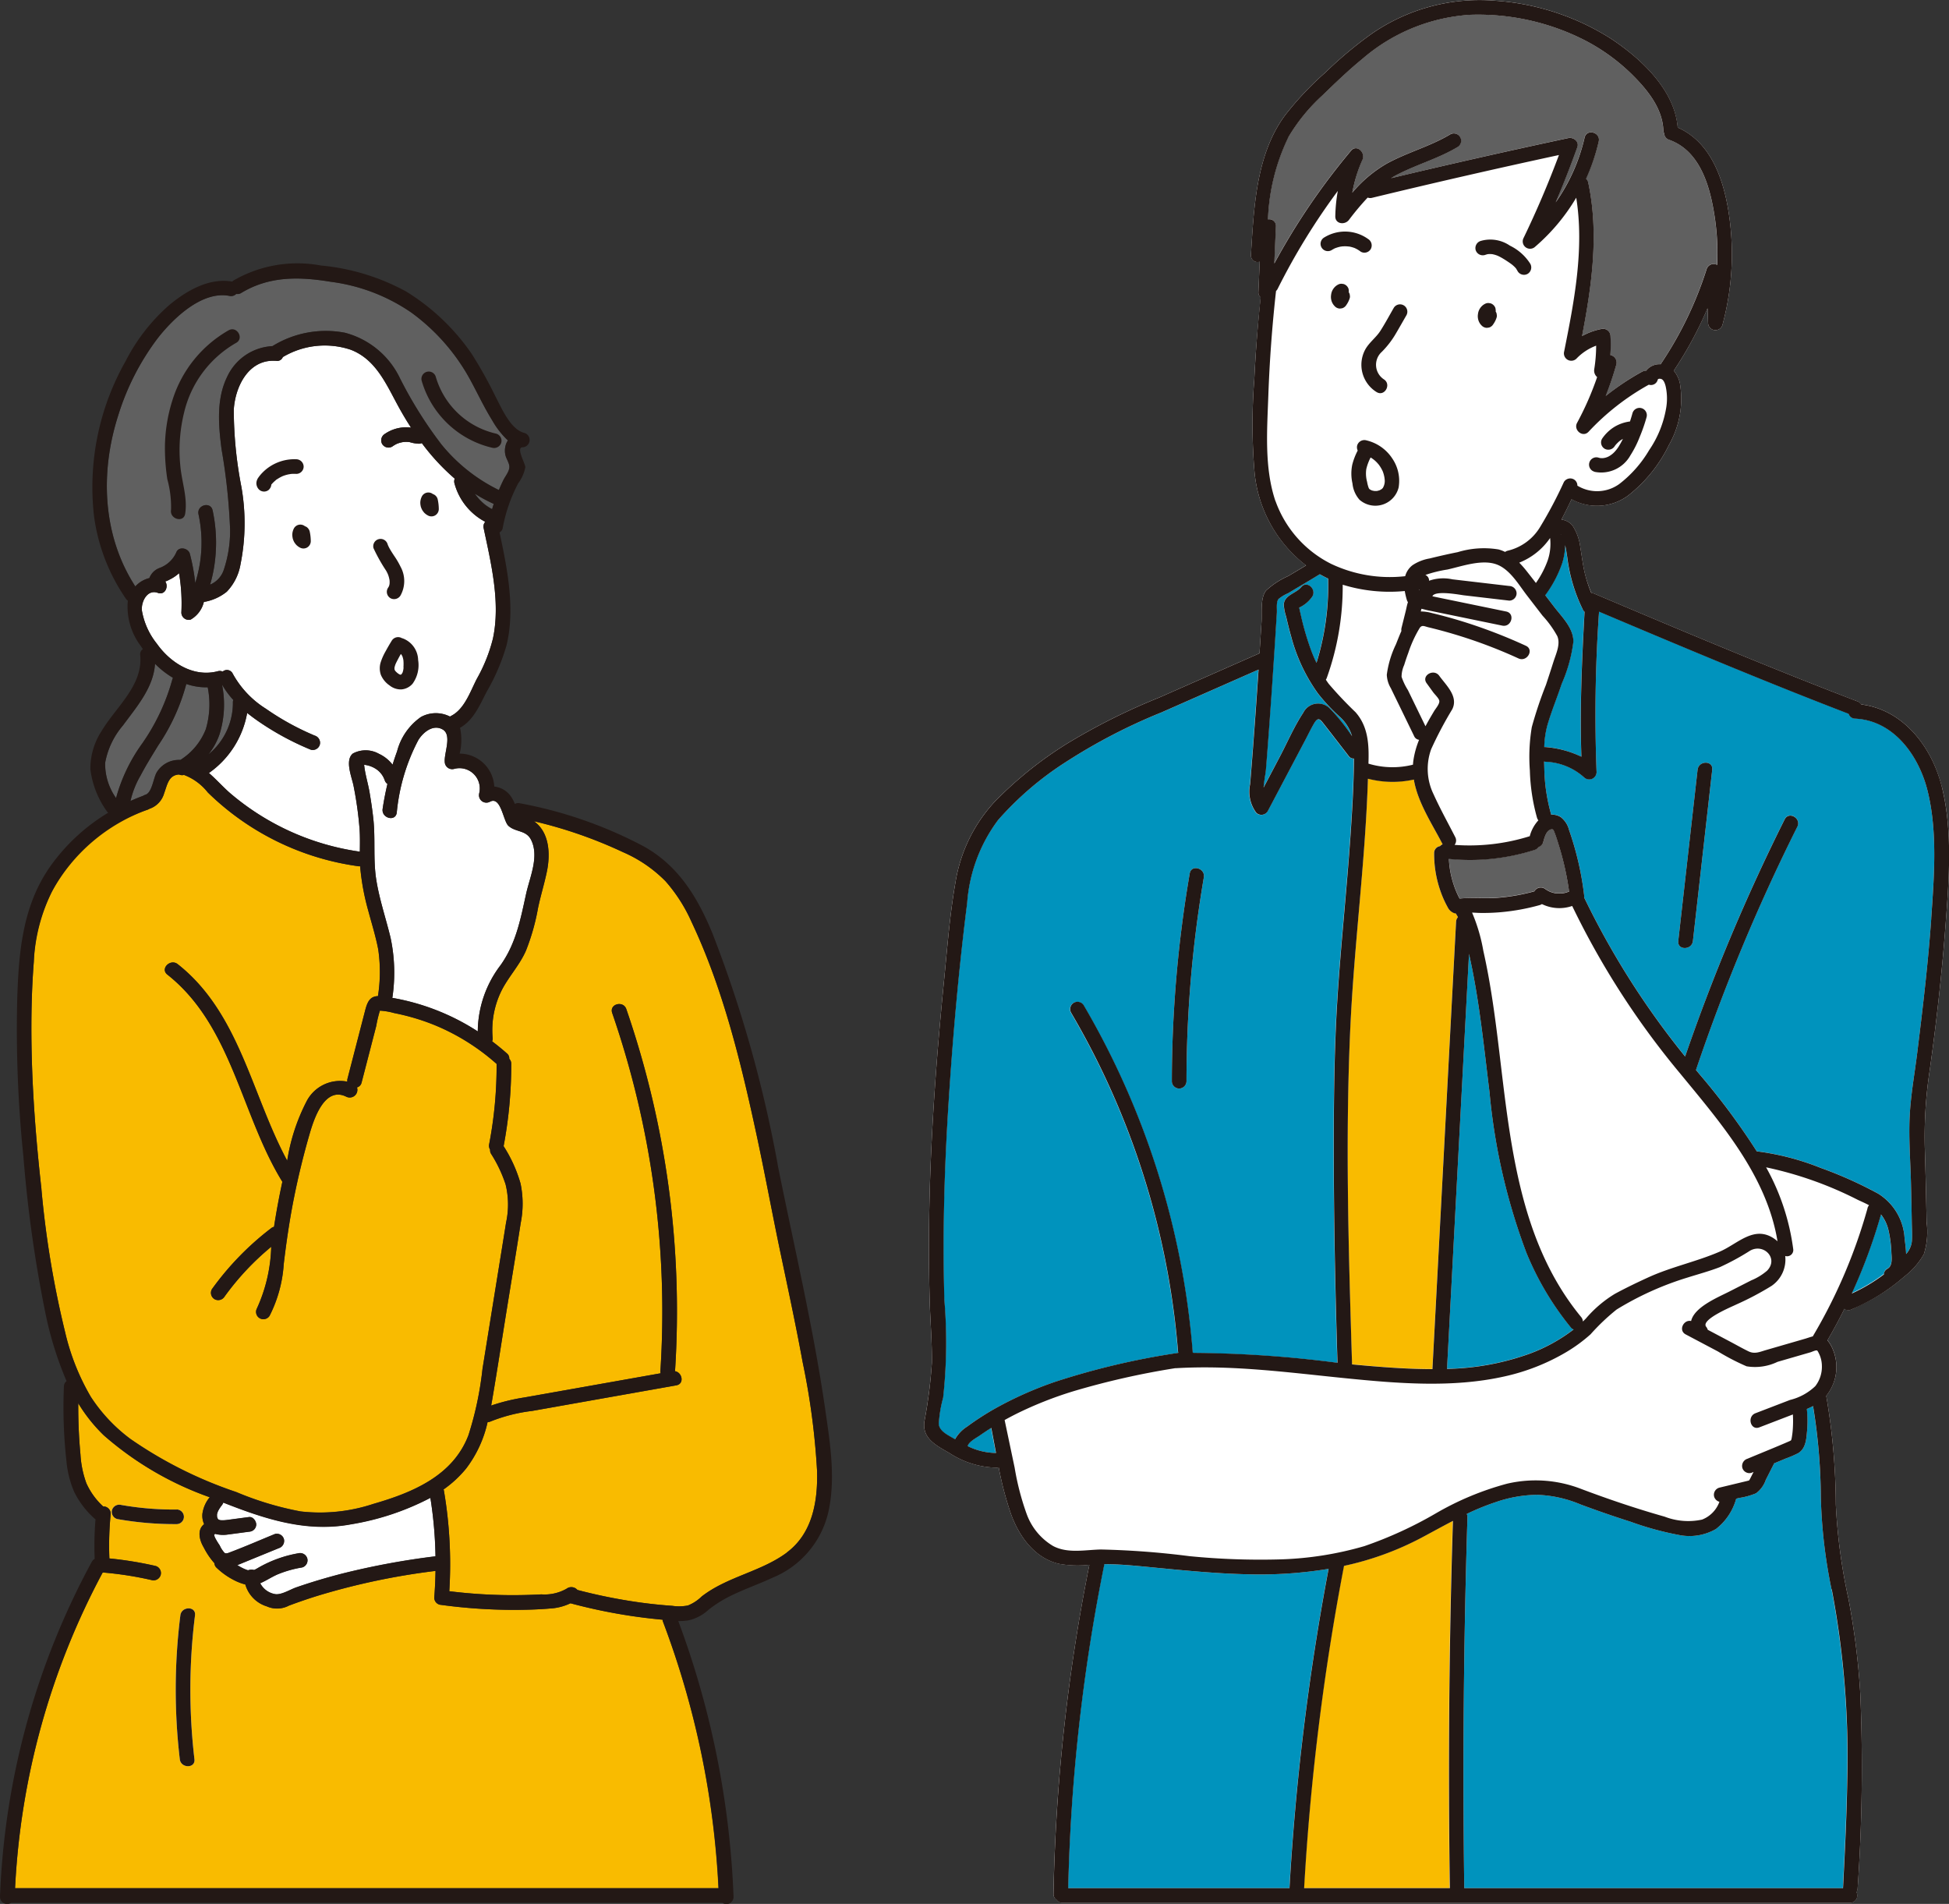 <svg xmlns="http://www.w3.org/2000/svg" xmlns:xlink="http://www.w3.org/1999/xlink" width="168.546" height="164.628" viewBox="0 0 168.546 164.628">
  <rect x="0" y="0" width="168.546" height="164.628" fill="#333333" stroke="none"/>
  <defs>
    <clipPath id="clip-path">
      <rect id="長方形_3234" data-name="長方形 3234" width="168.546" height="164.628" transform="translate(0 0)" fill="none"/>
    </clipPath>
  </defs>
  <g id="グループ_4887" data-name="グループ 4887" transform="translate(0 -0.002)">
    <g id="グループ_4886" data-name="グループ 4886" transform="translate(0 0.002)" clip-path="url(#clip-path)">
      <path id="パス_17615" data-name="パス 17615" d="M506.085,594.134a1.564,1.564,0,0,0,.109.254,1.5,1.5,0,0,0,.162.221.608.608,0,0,0,.087.085,1.148,1.148,0,0,0,.233.162.633.633,0,0,0,.953-.547,4.013,4.013,0,0,0-.1-.866.709.709,0,0,0-.291-.379.469.469,0,0,0-.125-.04c-.024-.019-.039-.047-.067-.062a.633.633,0,0,0-.867.227,1.248,1.248,0,0,0-.149.538,1.37,1.37,0,0,0,.026.285.692.692,0,0,0,.028.12" transform="translate(-469.683 -550.291)" fill="#fff"/>
      <path id="パス_17616" data-name="パス 17616" d="M523.5,605.526l0,.01s0-.01.005-.015v0" transform="translate(-485.891 -562.029)" fill="#fff"/>
      <path id="パス_17617" data-name="パス 17617" d="M352.445,631.5a.643.643,0,0,0-.379.291,1.248,1.248,0,0,0-.149.538,1.372,1.372,0,0,0,.026.285.7.7,0,0,0,.028.12,1.562,1.562,0,0,0,.109.255,1.509,1.509,0,0,0,.162.221.594.594,0,0,0,.087.085,1.142,1.142,0,0,0,.233.162.634.634,0,0,0,.639,0,.638.638,0,0,0,.314-.547,4.016,4.016,0,0,0-.1-.866.709.709,0,0,0-.291-.378.466.466,0,0,0-.125-.04c-.024-.019-.039-.047-.067-.062a.64.64,0,0,0-.488-.064" transform="translate(-326.64 -586.117)" fill="#fff"/>
      <path id="パス_17618" data-name="パス 17618" d="M369.382,644.122l0,.01s0-.01.005-.015v0" transform="translate(-342.847 -597.852)" fill="#fff"/>
      <path id="パス_17619" data-name="パス 17619" d="M450.359,651.49c.04.073.077.147.113.222l.014.03c.013.035.027.069.039.1.027.078.051.157.071.237.007.027.03.145.036.162a1.852,1.852,0,0,1,.013.211c0,.05-.006.1-.006.148,0,0,0,0,0,0s0,0,0,0c-.012.037-.017.076-.027.113l-.017.058c-.009.019-.025.055-.028.062-.024.044-.05.085-.078.127a.638.638,0,0,0,.227.867.648.648,0,0,0,.867-.227,2.57,2.57,0,0,0,.012-2.483,7.083,7.083,0,0,0-.576-.979c-.109-.166-.217-.332-.316-.5-.049-.085-.1-.172-.14-.26q-.029-.059-.056-.118c.04.089-.035-.093-.035-.092a.633.633,0,0,0-1.221.337,14.6,14.6,0,0,0,1.112,1.978" transform="translate(-416.951 -602.112)" fill="#fff"/>
      <path id="パス_17620" data-name="パス 17620" d="M466.967,691.153h0" transform="translate(-433.426 -641.51)" fill="#fff"/>
      <path id="パス_17621" data-name="パス 17621" d="M199.135,412.048c-.13.8,1.091,1.141,1.221.337.225-1.386-.294-2.756-.416-4.134a13.651,13.651,0,0,1,.332-4.654,9.434,9.434,0,0,1,4.489-5.99c.716-.391.077-1.485-.639-1.094a10.57,10.57,0,0,0-4.842,5.973,13.789,13.789,0,0,0-.668,4.652,18.091,18.091,0,0,0,.2,2.249,9,9,0,0,1,.324,2.66" transform="translate(-184.344 -367.956)" fill="#fff"/>
      <path id="パス_17622" data-name="パス 17622" d="M513.383,453.749a.648.648,0,0,0,.779-.442.64.64,0,0,0-.442-.779,7.058,7.058,0,0,1-5.226-4.932.634.634,0,0,0-1.221.337,8.328,8.328,0,0,0,6.11,5.817" transform="translate(-470.813 -415.031)" fill="#fff"/>
      <path id="パス_17623" data-name="パス 17623" d="M448.5,881.551a.641.641,0,0,0,.93.715c.953-.519,1.14,1.661,1.594,2.079.623.574,1.529.35,1.963,1.216.723,1.444-.115,3.234-.429,4.666-.487,2.215-.873,4.292-2.214,6.177a9.548,9.548,0,0,0-1.961,5.731,19.832,19.832,0,0,0-6.081-2.635c-.437-.106-.881-.2-1.327-.273a.62.62,0,0,0,.025-.08,14.516,14.516,0,0,0-.166-5.124c-.408-1.692-.981-3.35-1.245-5.075-.261-1.709-.058-3.445-.24-5.165-.083-.782-.2-1.561-.331-2.336s-.386-1.586-.463-2.375a2.315,2.315,0,0,1,.932.308,1.9,1.9,0,0,1,.844,1.036.611.611,0,0,0,.237.307c-.168.714-.311,1.433-.419,2.159-.119.8,1.1,1.141,1.221.337a16.811,16.811,0,0,1,1.873-6.3c.417-.663,1.275-1.376,2.1-.9s.112,2.032.178,2.8a.643.643,0,0,0,.8.611,1.754,1.754,0,0,1,2.173,2.128" transform="translate(-407.061 -812.945)" fill="#fff"/>
      <path id="パス_17624" data-name="パス 17624" d="M572.089,594.459l-.062-.085c-.03-.042-.053-.088-.082-.13a13.454,13.454,0,0,0,1.529.834.623.623,0,0,0,.109.026c-.051.158-.111.314-.156.474a4.55,4.55,0,0,1-.433-.259l-.085-.059-.071-.053c-.056-.045-.112-.09-.166-.137a4.738,4.738,0,0,1-.387-.381q-.087-.1-.169-.2l-.027-.034" transform="translate(-530.864 -551.561)" fill="#606060"/>
      <path id="パス_17625" data-name="パス 17625" d="M573.776,597.018h0" transform="translate(-532.557 -554.128)" fill="#fff"/>
      <path id="パス_17626" data-name="パス 17626" d="M131.141,361.912c-2.846-4.385-3.068-9.845-1.5-14.757a21.65,21.65,0,0,1,3.436-6.724c1.326-1.693,3.82-4.117,6.2-3.644a.612.612,0,0,0,.579-.183.57.57,0,0,0,.434-.073c2.442-1.478,5.032-1.415,7.759-.964a15.813,15.813,0,0,1,6.967,2.67,17.558,17.558,0,0,1,5.108,5.856c.622,1.144,1.172,2.329,1.861,3.436a7.264,7.264,0,0,0,1.375,1.758,1.46,1.46,0,0,0-.156.271,1.744,1.744,0,0,0-.084.915c.06.368.355.735.359,1.091,0,.4-.341.791-.52,1.15-.14.281-.261.57-.383.859a14.7,14.7,0,0,1-4.969-3.937,36.111,36.111,0,0,1-3.6-5.747,7.331,7.331,0,0,0-4.757-3.917,8.779,8.779,0,0,0-6.276,1.17,4.564,4.564,0,0,0-3.9,2.645c-.946,1.936-.748,4.18-.485,6.248a51.627,51.627,0,0,1,.74,6.929,10.592,10.592,0,0,1-.55,3.52,2.092,2.092,0,0,1-1.18,1.266,12.373,12.373,0,0,0,.32-1.349,13.246,13.246,0,0,0-.1-5.068c-.17-.8-1.392-.459-1.221.337a11.562,11.562,0,0,1,.131,4.174,12.311,12.311,0,0,1-.416,1.757,16.8,16.8,0,0,0-.464-2.517c-.128-.485-.931-.667-1.158-.151a2.515,2.515,0,0,1-1.462,1.379,1.48,1.48,0,0,0-.875.88,2.412,2.412,0,0,0-1.214.719" transform="translate(-119.431 -311.202)" fill="#606060"/>
      <path id="パス_17627" data-name="パス 17627" d="M172.1,437.14c.629.228.954-.548.634-.989a1.507,1.507,0,0,0,.372-.155,3.493,3.493,0,0,0,.725-.465c.037-.03.069-.064.1-.1a15.544,15.544,0,0,1,.205,3.407.637.637,0,0,0,.8.611,2.4,2.4,0,0,0,1.146-1.529,4.27,4.27,0,0,0,1.981-.884,4.5,4.5,0,0,0,1.185-2.356,18.078,18.078,0,0,0,.077-6.721,35.084,35.084,0,0,1-.656-6.661c.122-2.031,1.313-4.428,3.682-4.221a.51.51,0,0,0,.55-.318,7.078,7.078,0,0,1,5.874-.646c2.192.837,3.083,3,4.134,4.917.339.618.7,1.228,1.09,1.824a3.014,3.014,0,0,0-.723-.019,3.263,3.263,0,0,0-1.55.563.648.648,0,0,0-.227.867.641.641,0,0,0,.867.227,2.655,2.655,0,0,1,.291-.183c.047-.025.095-.047.143-.071l.06-.022a2.622,2.622,0,0,1,.289-.085c.054-.013.109-.022.164-.033l.05-.005a2.623,2.623,0,0,1,.344-.006l.128.009.045.008a3.047,3.047,0,0,0,.836.139.8.8,0,0,0,.214-.054,18.967,18.967,0,0,0,2.853,3.078.621.621,0,0,0-.033.389,5.31,5.31,0,0,0,2.672,3.34.605.605,0,0,0-.144.547c.643,3.047,1.472,6.443.8,9.556a13.871,13.871,0,0,1-1.387,3.467c-.572,1.1-1.068,2.637-2.244,3.22a.566.566,0,0,0-.074.058,2.682,2.682,0,0,0-2.517.028,5.216,5.216,0,0,0-2.065,2.973c-.142.384-.271.773-.392,1.163a3.131,3.131,0,0,0-1.173-.951,2.344,2.344,0,0,0-2.253-.029c-.731.585-.08,2.082.059,2.821a31.915,31.915,0,0,1,.517,3.724c.044.647.03,1.295.025,1.942a22.021,22.021,0,0,1-11.218-5.055c-.6-.519-1.19-1.184-1.836-1.744a8.042,8.042,0,0,0,3.305-5.195c.284.228.576.447.872.655a24.162,24.162,0,0,0,4.636,2.527.637.637,0,0,0,.779-.442.65.65,0,0,0-.442-.779,22.784,22.784,0,0,1-4.227-2.325,8.275,8.275,0,0,1-2.866-3.027.554.554,0,0,0-.875-.179.583.583,0,0,0-.414-.04c-2.088.556-4.1-.716-5.273-2.376a6.266,6.266,0,0,1-1.3-2.891c-.06-.754.469-1.838,1.382-1.507" transform="translate(-158.453 -385.874)" fill="#fff"/>
      <path id="パス_17628" data-name="パス 17628" d="M161.169,830a2.236,2.236,0,0,0-1.846,1.08c-.282.476-.4,1.763-.976,1.93a.606.606,0,0,0-.13.068q-.588.216-1.158.473a7.908,7.908,0,0,1,.881-2.218c.465-.884.995-1.731,1.516-2.583a17.528,17.528,0,0,0,2.43-5.316,5.341,5.341,0,0,0,1.851.286,7.509,7.509,0,0,1-.161,3.617,5.507,5.507,0,0,1-2.2,2.664c-.068,0-.135-.005-.2,0" transform="translate(-145.778 -764.292)" fill="#606060"/>
      <path id="パス_17629" data-name="パス 17629" d="M252.823,826.019a.615.615,0,0,0-.036.245,5.762,5.762,0,0,1-2.135,4.476,5.8,5.8,0,0,0,.98-1.759,8.649,8.649,0,0,0,.221-4.242c.008,0,.013-.008.021-.01a7.235,7.235,0,0,0,.949,1.29" transform="translate(-232.648 -765.492)" fill="#606060"/>
      <path id="パス_17630" data-name="パス 17630" d="M126.358,807.646a6.837,6.837,0,0,1,1.536-3.23c1.19-1.62,2.648-3.282,2.775-5.343a7.668,7.668,0,0,0,1.565,1.221.594.594,0,0,0-.072.165,18,18,0,0,1-2.594,5.506,14.5,14.5,0,0,0-2.26,4.735,5.127,5.127,0,0,1-.95-3.053" transform="translate(-117.269 -741.678)" fill="#606060"/>
      <path id="パス_17631" data-name="パス 17631" d="M38.664,968.205c-.468-4.183-.8-8.384-.859-12.594-.031-2.343.016-4.693.2-7.029a14.338,14.338,0,0,1,9.864-13.165.623.623,0,0,0,.1-.062c.006,0,.011,0,.017,0a1.98,1.98,0,0,0,1.293-1.36c.265-.7.374-1.57,1.3-1.612h.009a.594.594,0,0,0,.39.032,4.729,4.729,0,0,1,2.079,1.52,23.323,23.323,0,0,0,2.172,1.876,23.084,23.084,0,0,0,10.88,4.507.629.629,0,0,0,.132-.008c.005.091,0,.183.012.274a20.71,20.71,0,0,0,.674,3.555c.3,1.12.65,2.233.868,3.372a13.5,13.5,0,0,1-.024,4.037c-.725.022-.934.561-1.114,1.259l-1.519,5.874a.645.645,0,0,0-.014.261,3.26,3.26,0,0,0-3.472,1.6,16.741,16.741,0,0,0-1.729,5.231c-3.086-5.721-4.128-12.777-9.469-16.992-.633-.5-1.536.391-.9.9,5.6,4.421,6.376,12.119,9.952,17.915q-.42,1.941-.722,3.9a.451.451,0,0,0-.209.082,25,25,0,0,0-5.162,5.3.639.639,0,0,0,.227.867.647.647,0,0,0,.867-.227,23.035,23.035,0,0,1,4.033-4.291,13.624,13.624,0,0,1-1.237,5.32.634.634,0,0,0,1.094.639,11.479,11.479,0,0,0,1.225-4.481c.232-1.943.513-3.873.9-5.792q.559-2.783,1.354-5.512c.364-1.247,1.29-4.1,3.17-3.156a.657.657,0,0,0,.9-.813.553.553,0,0,0,.408-.418l.855-3.3.411-1.591a10.638,10.638,0,0,1,.32-1.32,5.732,5.732,0,0,1,1.227.2q.725.142,1.438.34a18.232,18.232,0,0,1,2.625.942,18.879,18.879,0,0,1,4.8,3.115,35.8,35.8,0,0,1-.645,6.95.624.624,0,0,0,.09.469.58.58,0,0,0,.079.359,11.626,11.626,0,0,1,1.252,2.638,7.316,7.316,0,0,1,.043,3.3c-.336,2.118-.682,4.234-1.024,6.352l-1.017,6.31a28.946,28.946,0,0,1-1.213,5.724c-1.342,3.527-4.852,4.971-8.229,5.945a14.669,14.669,0,0,1-6.288.65,27.21,27.21,0,0,1-5.564-1.676,36.376,36.376,0,0,1-9.138-4.58,14.1,14.1,0,0,1-3.444-3.661,19.94,19.94,0,0,1-2.208-5.545,83.391,83.391,0,0,1-2.061-12.429" transform="translate(-35.081 -865.412)" fill="#f9bb00"/>
      <path id="パス_17632" data-name="パス 17632" d="M276.863,1808.3a66,66,0,0,0-8.024,1.486c-1.352.346-2.69.744-4.007,1.2-.515.18-1.258.651-1.791.586a1.769,1.769,0,0,1-1.317-.952c.535-.227,1.024-.565,1.564-.786a9.605,9.605,0,0,1,2.062-.575.638.638,0,0,0,.442-.779.648.648,0,0,0-.779-.442,10.534,10.534,0,0,0-3.463,1.254,3.173,3.173,0,0,1-.357.188.759.759,0,0,0-.1-.019.9.9,0,0,0-.417.044,2.8,2.8,0,0,1-.5-.2c-.151-.072-.29-.164-.433-.249.371-.148.739-.3,1.109-.453l2.478-1.013a.654.654,0,0,0,.442-.779.638.638,0,0,0-.779-.442c-1.264.517-2.52,1.067-3.8,1.55-.154.058-.408.188-.556.081a2.389,2.389,0,0,1-.422-.646,5.985,5.985,0,0,1-.412-.683c-.019-.043-.074-.216-.073-.214a.111.111,0,0,1,0-.024l.025-.02c.023-.018.031-.046.049-.068a2.666,2.666,0,0,0,1.151.063c.6-.077,1.191-.158,1.786-.237a.7.7,0,0,0,.448-.185.643.643,0,0,0,.186-.448c-.014-.306-.282-.68-.633-.633l-1.455.193c-.219.029-.438.064-.658.08a2.888,2.888,0,0,1-.328,0h-.013s0,0,0,0l-.087-.021c-.02-.01-.07-.03-.081-.036a.08.08,0,0,0-.017-.006c0-.005,0,0-.009-.014s-.045-.063-.052-.068c-.01-.02-.019-.038-.024-.046a.054.054,0,0,0,0-.006s-.023-.082-.032-.119c0-.014,0-.029,0-.043,0-.04,0-.08,0-.121a.255.255,0,0,0,0-.033c.01-.045.034-.118.037-.129s.028-.08.032-.1.028-.06.043-.089a2.729,2.729,0,0,1,.16-.267c.024-.036.05-.071.075-.106,0,0,.048-.064.064-.083a.827.827,0,0,0,.133-.244c3.562,1.4,7.145,2.6,11.037,1.881a22.772,22.772,0,0,0,6.868-2.288,35.7,35.7,0,0,1,.438,5.048" transform="translate(-239.217 -1673.734)" fill="#fff"/>
      <path id="パス_17633" data-name="パス 17633" d="M74.215,1708.182A75.582,75.582,0,0,1,79,1731.2H18.179a64.459,64.459,0,0,1,7.577-27.3,29.751,29.751,0,0,1,4.239.658.634.634,0,0,0,.337-1.222,31.952,31.952,0,0,0-4-.649,27.263,27.263,0,0,1,.116-3.868.635.635,0,0,0-.633-.633c-.007,0-.012,0-.02,0a6.122,6.122,0,0,1-1.454-2.007,8.687,8.687,0,0,1-.511-2.485c-.138-1.473-.2-2.952-.19-4.431a13.741,13.741,0,0,0,2.214,2.778,28.071,28.071,0,0,0,9.158,5.351,2.839,2.839,0,0,0-.636,1.441,1.75,1.75,0,0,0,.155.884l-.013.008c-.636.5-.381,1.414-.029,2a6.3,6.3,0,0,0,.932,1.371.561.561,0,0,0,.185.4,6.3,6.3,0,0,0,1.592,1.111,4.455,4.455,0,0,0,.894.33,2.781,2.781,0,0,0,1.849,1.892,2.183,2.183,0,0,0,1.908-.062q1.256-.472,2.538-.868a59.831,59.831,0,0,1,10.151-2.134q-.019,1.155-.108,2.309a.632.632,0,0,0,.465.611,46.883,46.883,0,0,0,6.409.448c1.036,0,2.078-.027,3.11-.115a4.71,4.71,0,0,0,1.794-.454l.007,0a47.36,47.36,0,0,0,5.266,1.094q1.225.181,2.457.3l.25.026a.587.587,0,0,0,.03.189" transform="translate(-16.873 -1567.932)" fill="#f9bb00"/>
      <path id="パス_17634" data-name="パス 17634" d="M563.671,1051.918c-2.243,1.665-5.157,2.074-7.371,3.8a3.643,3.643,0,0,1-1.183.774,4.072,4.072,0,0,1-1.362.029q-1.414-.1-2.82-.294a46.4,46.4,0,0,1-5.381-1.082.69.69,0,0,0-.943-.1,3.856,3.856,0,0,1-2.173.483q-1.421.078-2.844.066a44.554,44.554,0,0,1-5.117-.342,37.692,37.692,0,0,0-.465-8.7.562.562,0,0,0-.036-.091,9.67,9.67,0,0,0,1.964-1.819,10.274,10.274,0,0,0,1.849-4.01.663.663,0,0,0,.283-.063,14.249,14.249,0,0,1,3.56-.9l4.211-.747,8.267-1.467c.72-.128.515-1.117-.112-1.217,0-.007,0-.011,0-.018a80.074,80.074,0,0,0-4.213-31.3c-.265-.766-1.489-.437-1.221.337a79.109,79.109,0,0,1,4.168,30.962.594.594,0,0,0,.027.192l-7.569,1.343-4.211.747a16.959,16.959,0,0,0-2.885.707c.032-.172.064-.343.094-.514.43-2.519.816-5.045,1.222-7.568.414-2.57.845-5.138,1.242-7.711a8.523,8.523,0,0,0-.015-3.42,12.074,12.074,0,0,0-1.453-3.21c0-.006-.009-.009-.013-.015a37.544,37.544,0,0,0,.662-7.13.58.58,0,0,0-.171-.42.54.54,0,0,0-.2-.467c-.414-.369-.846-.714-1.288-1.048a.585.585,0,0,0,.05-.29,7.685,7.685,0,0,1,.828-4.216c.62-1.166,1.53-2.13,2.058-3.352a18.965,18.965,0,0,0,1.039-3.675c.223-1.065.551-2.106.769-3.169.307-1.5.218-3.38-1.142-4.335a39.015,39.015,0,0,1,7.719,2.675,11.669,11.669,0,0,1,3.675,2.51,13.75,13.75,0,0,1,2.252,3.518c2.729,5.769,4.285,12.191,5.622,18.4.7,3.246,1.3,6.513,1.976,9.763.691,3.3,1.408,6.6,2.016,9.923a62.736,62.736,0,0,1,1.242,9.36c.077,2.615-.377,5.425-2.613,7.084" transform="translate(-495.622 -917.666)" fill="#f9bb00"/>
      <path id="パス_17635" data-name="パス 17635" d="M140.23,1811.98a26.463,26.463,0,0,1-4.828-.4.652.652,0,0,0-.779.442.639.639,0,0,0,.442.779,28.35,28.35,0,0,0,5.165.44.634.634,0,0,0,0-1.267" transform="translate(-124.935 -1681.453)" fill="#fff"/>
      <path id="パス_17636" data-name="パス 17636" d="M211.968,1936.829a51.52,51.52,0,0,0-.049,12.443c.094.8,1.362.809,1.267,0a51.515,51.515,0,0,1,.049-12.443c.1-.807-1.166-.8-1.267,0" transform="translate(-196.37 -1797.154)" fill="#fff"/>
      <path id="パス_17637" data-name="パス 17637" d="M1881.28,1075.221l.015,0-.025,0h.01" transform="translate(-1746.144 -997.99)" fill="#fff"/>
      <path id="パス_17638" data-name="パス 17638" d="M1888.509,1073.227h0l-.021.006.019-.006" transform="translate(-1752.846 -996.141)" fill="#fff"/>
      <path id="パス_17639" data-name="パス 17639" d="M1200.509,68.01c-.851-3.419-3.325-6.658-6.974-7.1a.629.629,0,0,0-.309-.26c-7.666-2.932-15.228-6.125-22.786-9.322a.665.665,0,0,0-.222-.046,11.828,11.828,0,0,1-.523-1.511c-.21-.8-.295-1.609-.436-2.419a4.374,4.374,0,0,0-.681-1.909,1.465,1.465,0,0,0-.958-.511c.314-.583.6-1.181.883-1.764a4.54,4.54,0,0,0,4.886-.312,12.5,12.5,0,0,0,3.535-4.381,8.034,8.034,0,0,0,.937-5.364,2.51,2.51,0,0,0-.524-1.051,33.079,33.079,0,0,0,2.922-5.409q.022.641.045,1.282a.636.636,0,0,0,1.244.168A23.492,23.492,0,0,0,1182,17.866c-.5-2.766-1.632-5.65-4.326-6.836-.26-3.283-3.215-6-5.8-7.706A21.379,21.379,0,0,0,1161.92.062,16.4,16.4,0,0,0,1151.2,2.929a34.5,34.5,0,0,0-4,3.348,27,27,0,0,0-3.472,3.684c-2.526,3.416-2.693,8-2.956,12.076a.571.571,0,0,0,.76.584l-.112,2.621a.545.545,0,0,0,.2.473c-.25,2.358-.446,4.722-.558,7.092a49.189,49.189,0,0,0,.023,8.044,11.505,11.505,0,0,0,4.455,8.035q-.769.464-1.54.924a6.937,6.937,0,0,0-1.921,1.256c-.511.652-.341,1.93-.391,2.708q-.086,1.358-.175,2.715l-8.686,3.83a54.573,54.573,0,0,0-8.025,4.021,33.134,33.134,0,0,0-6.2,4.994,13.378,13.378,0,0,0-3.377,6.934c-.5,2.829-.716,5.728-1,8.586-.308,3.089-.578,6.182-.792,9.28-.423,6.138-.625,12.3-.438,18.449.053,1.748.206,3.5.185,5.25a41.643,41.643,0,0,1-.649,5.083c-.2,1.5,1.055,2.076,2.2,2.748a7.688,7.688,0,0,0,4.086,1.242.612.612,0,0,0,.14-.032,28.74,28.74,0,0,0,1.055,4.012c.692,1.935,2.043,3.846,4.159,4.332a9.068,9.068,0,0,0,2.63.088,160.087,160.087,0,0,0-3.107,28.451.556.556,0,0,0,.277.507.564.564,0,0,0,.5.27h68.115a.626.626,0,0,0,.538-.929.615.615,0,0,0,.113-.322,150.85,150.85,0,0,0,.232-16.79,63.938,63.938,0,0,0-1.018-8.221,48.933,48.933,0,0,1-1.1-8.2,56.27,56.27,0,0,0-.811-9.278.533.533,0,0,0-.034-.081l.013-.014a3.952,3.952,0,0,0,.411-4.371,2.7,2.7,0,0,0-.3-.436q.784-1.343,1.476-2.734a.49.49,0,0,0,.532.093c.051-.021.1-.047.149-.069l0,.005.447-.213h0a16.428,16.428,0,0,0,4.032-2.588,6.513,6.513,0,0,0,1.7-1.938,6.384,6.384,0,0,0,.238-2.781q-.056-3.218-.156-6.435a37.978,37.978,0,0,1,.412-6.6c.589-4.177,1.059-8.4,1.378-12.6.3-3.921.641-8.157-.319-12.015" transform="translate(-1032.594 -0.002)" fill="#fff"/>
      <path id="パス_17640" data-name="パス 17640" d="M1862.488,661.611a.611.611,0,0,0,.155.2c-.224,4.179-.42,8.363-.269,12.547a8.717,8.717,0,0,0-3.083-.845.568.568,0,0,0-.133.014,7.977,7.977,0,0,1,.278-1.93c.349-1.2.839-2.37,1.231-3.56a12.923,12.923,0,0,0,1.009-3.636c.008-1.195-1-2.148-1.673-3.029-.255-.331-.507-.664-.76-1a10.261,10.261,0,0,0,1.468-2.766,5.491,5.491,0,0,0,.245-1.563c.094.387.149.788.2,1.169a14.187,14.187,0,0,0,1.329,4.4" transform="translate(-1725.622 -608.923)" fill="#0093bd"/>
      <path id="パス_17641" data-name="パス 17641" d="M1798.622,1117.227a2.494,2.494,0,0,0-.3-.237c-1.732-1.165-3.144.463-4.675,1.126-2.023.877-4.194,1.318-6.209,2.24-.971.444-1.941.911-2.88,1.42a10.293,10.293,0,0,0-2.5,2.129c-.088.091-.182.176-.273.263a.627.627,0,0,0-.142-.39c-6.268-7.607-6.256-18.067-7.657-27.326-.22-1.454-.476-2.9-.8-4.338a14.931,14.931,0,0,0-.977-3.307c.254.011.509.029.76.032q.855.01,1.708-.065a18.476,18.476,0,0,0,3.374-.613.622.622,0,0,0,.187-.1,3.414,3.414,0,0,0,2.629.168,70.284,70.284,0,0,0,9.348,14.5c3.531,4.3,7.465,8.835,8.4,14.491" transform="translate(-1644.925 -1009.914)" fill="#fff"/>
      <path id="パス_17642" data-name="パス 17642" d="M2232.577,1466.639a.543.543,0,0,0-.3.462,14.919,14.919,0,0,1-2.778,1.66,47.162,47.162,0,0,0,2.512-6.8,3.5,3.5,0,0,1,.668,1.423,10.371,10.371,0,0,1,.235,1.865c.025.439.119,1.147-.334,1.393" transform="translate(-2069.359 -1356.95)" fill="#0093bd"/>
      <path id="パス_17643" data-name="パス 17643" d="M2067.283,1408.748a45.832,45.832,0,0,1-4.7,11.02.5.5,0,0,0-.021.058c-.23.056-.458.141-.665.2l-3.382.98c-.556.161-.99.375-1.535.11s-1.066-.565-1.6-.846l-1.918-1.016a.664.664,0,0,0-.13-.253c-.514-.628,2.257-1.755,2.6-1.93a25.633,25.633,0,0,0,3.045-1.605,2.757,2.757,0,0,0,1.187-2.6c.362.065.748-.121.693-.582a19.758,19.758,0,0,0-2.342-7.067,32.029,32.029,0,0,1,7.937,2.808c.32.147.652.293.967.464a.624.624,0,0,0-.142.257" transform="translate(-1905.794 -1304.287)" fill="#fff"/>
      <path id="パス_17644" data-name="パス 17644" d="M1622.775,958.435c.228-4.753.728-9.486,1.1-14.228.183-2.332.333-4.667.407-7.006a8.492,8.492,0,0,0,3.972.074c.331,1.985,1.6,3.867,2.486,5.6a.62.62,0,0,0-.232.174.579.579,0,0,0-.5.589,9.626,9.626,0,0,0,.53,3.236,8.88,8.88,0,0,0,.639,1.441,1.021,1.021,0,0,0,.55.511.675.675,0,0,0,.157.028c0,.007,0,.014.008.021.065.1.122.209.179.316a.6.6,0,0,0-.166.388q-1.021,19.327-2.043,38.654c0,.01,0,.016,0,.025-1.876,0-3.754-.126-5.582-.282-.46-.039-.92-.085-1.38-.129,0-.013.007-.022.006-.036-.3-9.772-.6-19.605-.135-29.376" transform="translate(-1505.991 -869.885)" fill="#f9bb00"/>
      <path id="パス_17645" data-name="パス 17645" d="M1597.7,703.631a13.738,13.738,0,0,0,5.366.55,6.5,6.5,0,0,0,.175.756.632.632,0,0,0,.109.206c-.087.25-.134.522-.2.768l-.362,1.452a.648.648,0,0,0-.011.278c-.173.386-.325.781-.475,1.154a8.583,8.583,0,0,0-.79,2.627,2.447,2.447,0,0,0,.351,1.168c.222.461.447.92.67,1.38l1.341,2.759a.517.517,0,0,0,.435.312,7.516,7.516,0,0,0-.5,1.835c-.014.1-.018.209-.026.314a7.193,7.193,0,0,1-3.854-.08c.054-1.594,0-3.188-1.12-4.451a33.412,33.412,0,0,1-2.314-2.447c-.089-.123-.17-.251-.254-.378a.628.628,0,0,0,.086-.143,23.43,23.43,0,0,0,1.372-8.062" transform="translate(-1481.59 -653.092)" fill="#fff"/>
      <path id="パス_17646" data-name="パス 17646" d="M1708.708,709.507c-.011.02-.023.04-.033.06,0-.018-.007-.037-.011-.055l.044-.005" transform="translate(-1585.936 -658.546)" fill="#fff"/>
      <path id="パス_17647" data-name="パス 17647" d="M1742.2,1184.067q.948-17.939,1.9-35.877l.015.066c.288,1.286.524,2.584.728,3.886.417,2.656.7,5.33,1.031,8a52.9,52.9,0,0,0,3.189,13.886,25.445,25.445,0,0,0,3.832,6.452.555.555,0,0,0,.26.178,14.46,14.46,0,0,1-3.878,2.127,22.306,22.306,0,0,1-7.073,1.286v0" transform="translate(-1617.065 -1065.719)" fill="#0093bd"/>
      <path id="パス_17648" data-name="パス 17648" d="M1754.8,1003.425l-.013,0-.02.01c-.056.027-.03.009,0,0-.043.012-.09.036-.129.048a2.651,2.651,0,0,1-.331.083l-.034.006c.027,0,.044,0-.01,0h-.005a.215.215,0,0,0-.036.006l.026-.005c-.052,0-.1.009-.155.011a2.782,2.782,0,0,1-.364-.008l-.047,0c-.055-.012-.11-.02-.165-.032a2.813,2.813,0,0,1-.328-.1l-.051-.02c-.049-.025-.1-.048-.148-.074a2.683,2.683,0,0,1-.307-.195.636.636,0,0,0-.866.227s0,.009,0,.013a16.713,16.713,0,0,1-3.394.575c-1.024.062-2.051-.046-3.067.067-.041-.078-.082-.156-.121-.235-.085-.174-.165-.349-.236-.53a8.717,8.717,0,0,1-.322-.99,8.219,8.219,0,0,1-.254-1.69,18.372,18.372,0,0,0,7.412-.775.6.6,0,0,0,.336-.266.575.575,0,0,0,.407-.409c.113-.385.266-1.083.757-1.116.12-.008.167.14.226.293.139.359.253.73.367,1.1a25.033,25.033,0,0,1,.885,4l-.021.01.012,0" transform="translate(-1619.12 -926.342)" fill="#606060"/>
      <path id="パス_17649" data-name="パス 17649" d="M1698.434,700.533a17.433,17.433,0,0,1-6.5.751.61.61,0,0,0,.062-.673c-.624-1.223-1.3-2.432-1.864-3.683a5.006,5.006,0,0,1-.217-3.915,33.161,33.161,0,0,1,1.83-3.462c.536-1.107-.524-2.047-1.13-2.886-.473-.654-1.572-.023-1.094.639l.57.788c.129.178.5.524.53.74.041.265-.317.669-.444.881-.167.28-.334.56-.494.844-.089.158-.171.32-.255.48l-1-2.05-.527-1.084a5.2,5.2,0,0,1-.549-1.15,2.5,2.5,0,0,1,.226-1.018q.163-.535.359-1.06a10.432,10.432,0,0,1,.979-2.137c.2-.3.412-.148.742-.069q.55.132,1.1.279,1.142.307,2.266.676a42.472,42.472,0,0,1,4.439,1.741c.736.337,1.38-.754.639-1.094a45.23,45.23,0,0,0-5.329-2.057q-1.374-.429-2.774-.767a3.775,3.775,0,0,0-.987-.14l.02-.079.038-.154c.178.034.359.089.524.123l.889.183,1.86.383,3.719.766c.8.164,1.136-1.057.337-1.221l-5.74-1.182-.636-.131c.215-.547,2.413-.123,2.711-.088l3.932.46a.637.637,0,0,0,.633-.633.649.649,0,0,0-.633-.633l-4.915-.576a3.706,3.706,0,0,0-2.024.127.522.522,0,0,0-.311-.5,10.89,10.89,0,0,1,1.905-.477c1.238-.278,2.934-.893,4.2-.459,1.181.406,1.942,1.748,2.661,2.683l1.357,1.761a8.849,8.849,0,0,1,1.282,1.778c.294.7-.117,1.528-.333,2.211s-.43,1.336-.651,2a35.442,35.442,0,0,0-1.223,3.65,15.585,15.585,0,0,0-.168,3.757,16.834,16.834,0,0,0,.615,4.07.645.645,0,0,0,.126.241,3.229,3.229,0,0,0-.745,1.357" transform="translate(-1566.146 -628.255)" fill="#fff"/>
      <path id="パス_17650" data-name="パス 17650" d="M1879.027,643.277l.017,0,0,0,0,0c-.015,0-.027-.006-.022-.011" transform="translate(-1744.061 -597.073)" fill="#fff"/>
      <path id="パス_17651" data-name="パス 17651" d="M1879.374,643.367h0l-.006,0,.007,0,0,0" transform="translate(-1744.375 -597.153)" fill="#fff"/>
      <path id="パス_17652" data-name="パス 17652" d="M1831.657,647.693a4.422,4.422,0,0,1-.2,1.926,8.248,8.248,0,0,1-1.022,1.955c-.284-.368-.566-.737-.857-1.1a8.643,8.643,0,0,0-.585-.659,5.851,5.851,0,0,0,2.662-2.124" transform="translate(-1697.624 -601.171)" fill="#fff"/>
      <path id="パス_17653" data-name="パス 17653" d="M1528.25,28.13a15.754,15.754,0,0,1,2.971-3.641c1.115-1.082,2.252-2.173,3.455-3.156a15.773,15.773,0,0,1,9.35-3.8,20.335,20.335,0,0,1,9.811,2.177,16.8,16.8,0,0,1,4.2,3.048c1.279,1.281,2.57,2.862,2.649,4.75a.653.653,0,0,0,.068.27.627.627,0,0,0,.43.566c2.731.968,3.563,4.136,3.948,6.7a21.22,21.22,0,0,1,.2,4.12.631.631,0,0,0-.911.371,32.07,32.07,0,0,1-3.975,8.225,1.461,1.461,0,0,0-1.267.576.6.6,0,0,0-.351.071,22.235,22.235,0,0,0-3.139,2.108,27.564,27.564,0,0,0,.938-2.761.656.656,0,0,0-.522-.791,14.21,14.21,0,0,0,.012-1.645.644.644,0,0,0-.8-.611,5.755,5.755,0,0,0-1.662.607c.843-4.381,1.479-8.843.536-13.264a.548.548,0,0,0-.205-.328,17.072,17.072,0,0,0,1.11-3.23c.183-.793-1.038-1.132-1.221-.337a15.927,15.927,0,0,1-2.5,5.588q1-2.357,1.873-4.769c.174-.485-.344-.872-.779-.779q-7.7,1.644-15.353,3.483c.23-.144.468-.281.719-.406,1.664-.833,3.467-1.345,5.069-2.309a.634.634,0,0,0-.639-1.094c-1.748,1.051-3.745,1.563-5.525,2.548a11.073,11.073,0,0,0-2.942,2.48,12.261,12.261,0,0,1,.868-2.84c.269-.6-.493-1.365-.995-.767a57.959,57.959,0,0,0-6.634,9.754l.138-3.219a.567.567,0,0,0-.686-.6,17.774,17.774,0,0,1,1.759-7.1" transform="translate(-1416.848 -16.261)" fill="#606060"/>
      <path id="パス_17654" data-name="パス 17654" d="M1526.1,216.614c-.969-2.874-.72-6.115-.614-9.1.108-3.033.337-6.059.671-9.076a.6.6,0,0,0,.139-.177,56.808,56.808,0,0,1,5.2-8.462,13.938,13.938,0,0,0-.218,2.187c-.014.689.828.779,1.18.32a22.832,22.832,0,0,1,1.633-1.939.6.6,0,0,0,.366.027q8.051-1.949,16.151-3.687-1.359,3.646-3.044,7.156a.636.636,0,0,0,.995.767,17.013,17.013,0,0,0,3.553-4.25c.708,4.444-.17,8.947-1.045,13.316a.638.638,0,0,0,1.058.616,4.556,4.556,0,0,1,1.709-1.124,12.955,12.955,0,0,1-.166,2.05.732.732,0,0,0,.254.655,26.037,26.037,0,0,1-1.737,3.966c-.332.614.488,1.31.995.767a21.1,21.1,0,0,1,5.214-4.07.6.6,0,0,0,.764-.423c.033-.12.237-.1.336-.057.2.094.294.405.344.591a4.87,4.87,0,0,1,.06,1.85,9.136,9.136,0,0,1-1.481,3.7,10.237,10.237,0,0,1-2.591,2.934,3.277,3.277,0,0,1-3.625.127.607.607,0,0,0-.294-.531.64.64,0,0,0-.867.227,37.171,37.171,0,0,1-2.067,3.9,4.467,4.467,0,0,1-2.77,2.028.619.619,0,0,0-.249.114,3.24,3.24,0,0,0-.568-.22,7.761,7.761,0,0,0-3.517.233q-1.226.247-2.44.549a3.8,3.8,0,0,0-1.487.588,1.772,1.772,0,0,0-.618.938,11.836,11.836,0,0,1-6.413-1.061,9.735,9.735,0,0,1-4.812-5.443" transform="translate(-1415.813 -173.298)" fill="#fff"/>
      <path id="パス_17655" data-name="パス 17655" d="M1522.287,696.23q.05-.779.1-1.559c.021-.342-.071-.925.144-1.194a3.4,3.4,0,0,1,.816-.494q.486-.291.974-.581c.594-.354,1.189-.706,1.779-1.068q.35.2.719.374a22.417,22.417,0,0,1-1,7.28c-.16-.332-.311-.668-.442-1.012a23.75,23.75,0,0,1-.9-3.054c-.038-.164-.075-.328-.112-.493-.016-.07-.031-.141-.046-.212a2.745,2.745,0,0,0,1.08-.876c.514-.625-.377-1.526-.9-.9-.464.563-1.463.687-1.51,1.516a4.091,4.091,0,0,0,.206,1.051c.129.566.267,1.13.426,1.688a14.957,14.957,0,0,0,2.317,4.938,15.907,15.907,0,0,0,1.838,1.978,3.713,3.713,0,0,1,1.116,1.729,16.592,16.592,0,0,0-1.934-2.414,1.431,1.431,0,0,0-2.29.391c-.78,1.178-1.364,2.549-2.024,3.8l-1.4,2.655c.038-.564.163-1.153.193-1.53q.119-1.483.229-2.967.227-3.042.426-6.085.1-1.481.192-2.963" transform="translate(-1411.98 -641.678)" fill="#0093bd"/>
      <path id="パス_17656" data-name="パス 17656" d="M1130.024,871.4a10.847,10.847,0,0,1,.375-2.255,43.745,43.745,0,0,0,.109-8.445c-.169-5.738,0-11.481.37-17.208s.876-11.444,1.6-17.128a13.611,13.611,0,0,1,2.674-7.176,27.575,27.575,0,0,1,5.811-4.987,49.293,49.293,0,0,1,8.322-4.323l8.39-3.7q-.216,3.239-.457,6.476-.131,1.719-.273,3.436a3.066,3.066,0,0,0,.528,2.462.637.637,0,0,0,.995-.128l3.258-6.173c.246-.466.474-.948.74-1.4.377-.645.548-.365.939.135.692.884,1.377,1.775,2.065,2.663a.5.5,0,0,0,.449.214c-.013,2.191-.138,4.387-.287,6.571-.327,4.8-.849,9.576-1.148,14.374-.3,4.868-.314,9.756-.3,14.632.02,5.56.146,11.119.317,16.676a100.8,100.8,0,0,0-12.455-.846.631.631,0,0,0-.081-.052.551.551,0,0,0,.012-.093,70.258,70.258,0,0,0-9.425-29.931.634.634,0,0,0-1.094.639,68.814,68.814,0,0,1,9.252,29.292.63.63,0,0,0,.038.133,64.973,64.973,0,0,0-10.672,2.507,31.676,31.676,0,0,0-5.141,2.283,23.923,23.923,0,0,0-2.467,1.591,3.117,3.117,0,0,0-1.04,1.093l-.046-.027c-.521-.318-1.312-.648-1.36-1.3" transform="translate(-1048.853 -748.271)" fill="#0093bd"/>
      <path id="パス_17657" data-name="パス 17657" d="M1164.883,1720.569c.083-.361.752-.713,1.021-.9q.492-.345,1-.665l.012-.007c.141.715.273,1.438.409,2.163a5.669,5.669,0,0,1-2.443-.59" transform="translate(-1081.213 -1595.526)" fill="#0093bd"/>
      <path id="パス_17658" data-name="パス 17658" d="M1213.5,1528.853a5.32,5.32,0,0,1-2.277-2.743,22.694,22.694,0,0,1-1.05-4.028l-.866-4.122c.342-.19.687-.374,1.037-.549a32.679,32.679,0,0,1,4.939-1.951,68.486,68.486,0,0,1,8.832-1.993.636.636,0,0,0,.067.01c4.869-.282,9.7.378,14.538.864,4.565.458,9.372.865,13.892-.167a18.183,18.183,0,0,0,5.274-2.091,13.284,13.284,0,0,0,2.094-1.537,18.335,18.335,0,0,1,2.251-2.139,26.456,26.456,0,0,1,6.152-2.771c.932-.293,1.877-.548,2.788-.9a21.4,21.4,0,0,0,2.61-1.423c1.177-.653,2.483.682,1.463,1.737a5.08,5.08,0,0,1-1.375.84l-1.915.976c-1,.507-3.007,1.333-3.282,2.549-.641-.142-1.129.794-.467,1.145l2.8,1.481a19.912,19.912,0,0,0,2.466,1.277,4.477,4.477,0,0,0,2.677-.385l2.854-.827c.126-.036.448-.2.565-.152.059.023.191.321.215.375a2.459,2.459,0,0,1,.2.935,2.726,2.726,0,0,1-.571,1.772,4.832,4.832,0,0,1-2.186,1.193l-2.988,1.148c-.753.289-.426,1.515.337,1.221l2.894-1.112a9.549,9.549,0,0,1,.007,1.145,7.246,7.246,0,0,1-.095.85,1.056,1.056,0,0,1-.063.232.306.306,0,0,1-.068.047c-.043.023-.088.043-.133.062-1.184.513-2.383.995-3.574,1.492a.654.654,0,0,0-.442.779.637.637,0,0,0,.779.442l.195-.081-.244.478a2.044,2.044,0,0,1-.138.25l0,.006a.128.128,0,0,0-.035.012l-.071.019-.13.032-.346.083-.653.157-1.344.324a.639.639,0,0,0-.442.779.645.645,0,0,0,.457.432,2.6,2.6,0,0,1-1.5,1.548,5.655,5.655,0,0,1-3.236-.252c-2.434-.689-4.838-1.5-7.206-2.393a10.871,10.871,0,0,0-6.431-.457,25.286,25.286,0,0,0-6.1,2.534,34.758,34.758,0,0,1-6.232,2.863,29.029,29.029,0,0,1-7.2,1.144,62.22,62.22,0,0,1-7.925-.276,72.459,72.459,0,0,0-7.665-.577c-1.367.028-2.857.367-4.126-.3" transform="translate(-1122.443 -1395.171)" fill="#fff"/>
      <path id="パス_17659" data-name="パス 17659" d="M2105.81,1781.966h0" transform="translate(-1954.557 -1653.97)" fill="#fff"/>
      <path id="パス_17660" data-name="パス 17660" d="M1582.812,1830.942q-.5,15.873-.268,31.754h-12.6a211.268,211.268,0,0,1,3.446-27.86s0-.005,0-.008a25.93,25.93,0,0,0,6.673-2.418c.914-.485,1.823-.99,2.745-1.468" transform="translate(-1457.183 -1699.432)" fill="#f9bb00"/>
      <path id="パス_17661" data-name="パス 17661" d="M1285.966,1911.044a159.4,159.4,0,0,1,3.114-27.975c0-.014,0-.024,0-.038,1.369,0,2.734.14,4.1.271,2.8.271,5.6.551,8.414.607a36.5,36.5,0,0,0,6.891-.474,213.791,213.791,0,0,0-3.383,27.609h-19.131Z" transform="translate(-1193.599 -1747.78)" fill="#0093bd"/>
      <path id="パス_17662" data-name="パス 17662" d="M1793.807,1708.506a77.455,77.455,0,0,1,1.341,16.444c-.05,3.132-.208,6.26-.368,9.388h-32.737q-.221-16.03.276-32.056a.6.6,0,0,0-.07-.3,21.4,21.4,0,0,1,2.555-1.039,11.417,11.417,0,0,1,3.491-.619,10.6,10.6,0,0,1,3.8.833q2.145.8,4.325,1.494a26.691,26.691,0,0,0,4.163,1.142,4.587,4.587,0,0,0,3.221-.508,4.991,4.991,0,0,0,1.755-2.626l.275-.066a6.1,6.1,0,0,0,1.44-.4,2.409,2.409,0,0,0,.845-1.163l.661-1.3a.732.732,0,0,0,.035-.114l.054-.023.987-.412a9.078,9.078,0,0,0,1.037-.445c.683-.393.728-1.2.793-1.909a9.782,9.782,0,0,0-.026-1.92c.183-.078.363-.161.537-.253a50.247,50.247,0,0,1,.682,7.869,44.508,44.508,0,0,0,.927,7.986" transform="translate(-1635.416 -1571.073)" fill="#0093bd"/>
      <path id="パス_17663" data-name="パス 17663" d="M1892.614,762.684c-.269,3.851-.727,7.694-1.2,11.525-.231,1.888-.583,3.765-.67,5.669s.07,3.856.117,5.774q.04,1.648.069,3.3c.009.5.042,1.014.016,1.516a1.943,1.943,0,0,1-.508,1.241c-.016-.469-.079-.934-.13-1.333a4.863,4.863,0,0,0-2.289-3.885,35.483,35.483,0,0,0-4.981-2.23,22.29,22.29,0,0,0-5.446-1.42.516.516,0,0,0-.062.005,59.757,59.757,0,0,0-4.995-6.725c-.091-.11-.178-.222-.268-.332a164.824,164.824,0,0,1,8.763-21.027c.364-.727-.728-1.369-1.094-.639a167.209,167.209,0,0,0-8.605,20.507,70.524,70.524,0,0,1-8.736-13.746s-.005-.006-.007-.01a.438.438,0,0,0,.01-.151,26.387,26.387,0,0,0-1.309-5.682,2.02,2.02,0,0,0-.715-1.11,1.411,1.411,0,0,0-.845-.207.562.562,0,0,0-.007-.09,15.58,15.58,0,0,1-.574-3.876c-.007-.216-.013-.435-.018-.655a.621.621,0,0,0,.134.04,5.287,5.287,0,0,1,3.324,1.349.639.639,0,0,0,1.081-.448,128.117,128.117,0,0,1,.214-13.878c7.156,3.026,14.32,6.038,21.574,8.823a.61.61,0,0,0,.57.424c3.355.159,5.516,3.225,6.261,6.222.881,3.543.571,7.448.319,11.053" transform="translate(-1725.601 -683.286)" fill="#0093bd"/>
      <path id="パス_17664" data-name="パス 17664" d="M1412.152,1063.59a104.854,104.854,0,0,1,1.5-17.652c.137-.8-1.083-1.14-1.221-.337a106.865,106.865,0,0,0-1.547,17.988.634.634,0,0,0,1.267,0" transform="translate(-1309.546 -970.075)" fill="#fff"/>
      <path id="パス_17665" data-name="パス 17665" d="M1913.7,496.629a2.886,2.886,0,0,0,3.1-1.414,8.935,8.935,0,0,0,.809-1.6,14.419,14.419,0,0,0,.595-1.712.633.633,0,1,0-1.221-.337q-.1.359-.215.712a3.474,3.474,0,0,0-1.329.454,3.529,3.529,0,0,0-1.083,1.037.634.634,0,0,0,.227.867.649.649,0,0,0,.867-.227l.028-.038a2.851,2.851,0,0,1,.428-.424,2.94,2.94,0,0,1,.248-.16c-.093.184-.187.368-.294.546a2.951,2.951,0,0,1-.357.5,1.939,1.939,0,0,1-.426.377,1.344,1.344,0,0,1-.545.224c-.02,0-.073.01-.088.013-.049,0-.1.005-.147,0l-.088,0a1.617,1.617,0,0,1-.176-.043.633.633,0,0,0-.337,1.221" transform="translate(-1775.811 -455.832)" fill="#fff"/>
      <path id="パス_17666" data-name="パス 17666" d="M1780.787,365.516a.478.478,0,0,0,.008-.181.472.472,0,0,0-.075-.235.64.64,0,0,0-.379-.291l-.168-.023a.631.631,0,0,0-.32.086,1.056,1.056,0,0,0-.238.172,1.178,1.178,0,0,0-.178.219,1.114,1.114,0,0,0-.168.481,1.153,1.153,0,0,0,.031.509,1.1,1.1,0,0,0,.3.493.632.632,0,0,0,.279.163.48.48,0,0,0,.252.011.471.471,0,0,0,.235-.075.636.636,0,0,0,.227-.227,2.047,2.047,0,0,0,.287-.578.48.48,0,0,0,.011-.253.472.472,0,0,0-.075-.235c-.008-.015-.024-.022-.033-.036" transform="translate(-1651.458 -338.585)" fill="#fff"/>
      <path id="パス_17667" data-name="パス 17667" d="M1602.7,343.536a.631.631,0,0,0,.279.163.479.479,0,0,0,.253.011.471.471,0,0,0,.235-.075.636.636,0,0,0,.227-.227,2.053,2.053,0,0,0,.287-.578.482.482,0,0,0,.011-.253.47.47,0,0,0-.075-.235c-.008-.015-.024-.022-.033-.036a.608.608,0,0,0-.067-.416.639.639,0,0,0-.379-.291l-.168-.023a.63.63,0,0,0-.32.086,1.057,1.057,0,0,0-.238.172,1.185,1.185,0,0,0-.178.219,1.114,1.114,0,0,0-.167.481,1.148,1.148,0,0,0,.031.509,1.1,1.1,0,0,0,.3.493" transform="translate(-1487.26 -317.042)" fill="#fff"/>
      <path id="パス_17668" data-name="パス 17668" d="M1640.353,373.775c.688.442,1.324-.654.639-1.094a1.507,1.507,0,0,1-.175-2.38,7.841,7.841,0,0,0,1.119-1.42c.346-.579.676-1.168,1.013-1.753a.634.634,0,0,0-1.094-.639c-.383.665-.748,1.346-1.161,1.994-.377.592-.979,1.008-1.315,1.626a2.774,2.774,0,0,0,.974,3.667" transform="translate(-1521.318 -339.88)" fill="#fff"/>
      <path id="パス_17669" data-name="パス 17669" d="M2022.214,918.752l-1.672,14.821c-.091.809,1.176.8,1.267,0q.836-7.411,1.671-14.821c.091-.809-1.176-.8-1.267,0" transform="translate(-1875.409 -852.2)" fill="#fff"/>
      <path id="パス_17670" data-name="パス 17670" d="M309.846,555.268a.626.626,0,0,0,.169-.4l.044-.051a3.089,3.089,0,0,1,.286-.284l.081-.069c.021-.018.025-.022.023-.023.037-.025.079-.049.105-.067a3.29,3.29,0,0,1,.35-.2l.077-.037.024-.011.041-.017.1-.036a3.246,3.246,0,0,1,.368-.1c.057-.012.118-.019.176-.032-.036,0-.074.006-.009,0h.012c.01,0,.021,0,.03-.006l-.03.005.093-.008a3.161,3.161,0,0,1,.4,0,.637.637,0,0,0,.633-.633.648.648,0,0,0-.633-.633,3.866,3.866,0,0,0-2.941,1.169,3.237,3.237,0,0,0-.371.455.866.866,0,0,0-.143.448.786.786,0,0,0,.215.534.635.635,0,0,0,.9,0" transform="translate(-286.56 -512.963)" fill="#fff"/>
      <path id="パス_17671" data-name="パス 17671" d="M326.064,579.891c0-.014,0-.029-.009-.044l.01.016v.027" transform="translate(-302.635 -538.199)" fill="#fff"/>
      <path id="パス_17672" data-name="パス 17672" d="M349.873,570.512h0" transform="translate(-324.743 -529.533)" fill="#fff"/>
      <path id="パス_17673" data-name="パス 17673" d="M459.186,767.141c-.01-.006-.015-.017-.026-.023a.646.646,0,0,0-.867.227q-.27.436-.514.886a5,5,0,0,0-.44.978,1.739,1.739,0,0,0,.017,1.093,2.085,2.085,0,0,0,.751.912,1.544,1.544,0,0,0,1.018.343,1.432,1.432,0,0,0,.976-.5,2.758,2.758,0,0,0,.475-2.042,2.047,2.047,0,0,0-1.337-1.874.54.54,0,0,0-.055,0" transform="translate(-424.417 -711.944)" fill="#fff"/>
      <path id="パス_17674" data-name="パス 17674" d="M475.651,788.48c0,.055-.01.109-.014.164.007-.112,0,0-.01.049s-.023.107-.039.159c-.007.025-.018.05-.025.075h0c-.022.035-.043.072-.064.108l-.04.041-.021.019h0l-.025.015-.008,0a.442.442,0,0,0-.066-.01l0,0-.07-.039c-.043-.026-.084-.055-.125-.084-.01-.009-.047-.038-.067-.056-.04-.036-.076-.074-.113-.112a.1.1,0,0,0-.02-.018.106.106,0,0,0-.01-.02.66.66,0,0,0-.04-.068h0c-.006-.024-.015-.049-.021-.074,0,0,0-.01,0-.017s0-.028,0-.032c0-.025,0-.052,0-.077s.007-.037.012-.056a1.92,1.92,0,0,1,.056-.191c.009-.027.021-.054.03-.081,0,0,0,0,0,0l0,0c.034-.068.065-.138.1-.206.066-.128.134-.255.2-.381.05-.091.105-.178.157-.268a.327.327,0,0,0,.029.031h0c.023.036.047.07.068.108.007.013.033.066.044.088l0,.013c.011.037.024.073.034.111.017.063.028.126.041.19,0,.024,0,.048.006.072,0,.058.007.117.007.175,0,.125,0,.251-.01.376" transform="translate(-440.753 -730.766)" fill="#fff"/>
      <path id="パス_17675" data-name="パス 17675" d="M1623.283,296.731a.1.1,0,0,0,.034.008.113.113,0,0,1-.03-.008h0" transform="translate(-1506.688 -275.418)" fill="#fff"/>
      <path id="パス_17676" data-name="パス 17676" d="M1591.161,280.321l.078-.028q.1-.034.2-.061t.182-.041a.544.544,0,0,0,.08-.013h.006a2.9,2.9,0,0,1,.4-.011c.055,0,.11.007.165.012l-.007,0s.009,0,.012,0h.018c.061.006.04.009.012.006l.051.005a2.8,2.8,0,0,1,.384.1l.1.035c.022.012.146.071.159.078a2.679,2.679,0,0,1,.352.229.635.635,0,0,0,.866-.227.653.653,0,0,0-.227-.867,3.422,3.422,0,0,0-3.8-.133.633.633,0,1,0,.639,1.094,3.249,3.249,0,0,1,.336-.182" transform="translate(-1475.676 -258.867)" fill="#fff"/>
      <path id="パス_17677" data-name="パス 17677" d="M1631.151,298.819l.013,0c.086.032.01.006-.013,0" transform="translate(-1513.991 -277.356)" fill="#fff"/>
      <path id="パス_17678" data-name="パス 17678" d="M1777.1,289.528a2.343,2.343,0,0,1,.231-.072l.038-.009c.031,0,.062-.006.093-.007a2.2,2.2,0,0,1,.243.005l.025,0,.109.021c.079.018.158.04.235.065.04.013.08.028.12.043l.031.012a4.542,4.542,0,0,1,.473.25c.145.087.287.179.427.273.063.042.126.085.188.129l.093.067.051.039.046.038.086.075c.056.05.11.1.161.158.025.028.049.057.074.084h0s0,0,0,0c.041.074.09.142.128.218a.638.638,0,0,0,.866.227.649.649,0,0,0,.227-.867,4.308,4.308,0,0,0-1.767-1.572,2.988,2.988,0,0,0-2.519-.406.648.648,0,0,0-.442.779.641.641,0,0,0,.779.442" transform="translate(-1648.706 -267.473)" fill="#fff"/>
      <path id="パス_17679" data-name="パス 17679" d="M1796.335,305.951c.026,0,.032.006,0,0" transform="translate(-1667.31 -283.976)" fill="#fff"/>
      <path id="パス_17680" data-name="パス 17680" d="M1628.264,529.859a.622.622,0,0,0-.731.88,5.565,5.565,0,0,0-.476,1.234,3.832,3.832,0,0,0,.019,1.617,2.492,2.492,0,0,0,.607,1.408,2.075,2.075,0,0,0,3.385-1.06,3.434,3.434,0,0,0-.545-2.5,3.677,3.677,0,0,0-2.259-1.577" transform="translate(-1510.119 -491.787)" fill="#fff"/>
      <path id="パス_17681" data-name="パス 17681" d="M1645.958,553.389l0,.005-.008.007-.062.064c-.006.007-.027.024-.039.034l-.044.029c-.019.012-.1.054-.116.065-.066.025-.135.043-.2.062l-.051.01-.05,0a1.663,1.663,0,0,1-.174,0c-.01-.005-.128-.023-.155-.031l-.078-.025c-.006-.005-.076-.039-.086-.044a.3.3,0,0,1-.172-.184,2.79,2.79,0,0,1-.131-.505,2.686,2.686,0,0,1-.069-1.106,4.221,4.221,0,0,1,.378-1,2.509,2.509,0,0,1,.616.517c.027.031.054.062.08.094l.022.028.028.04c.023.034.047.068.069.1a3.164,3.164,0,0,1,.221.4l0,.006a.11.11,0,0,0,0,.013c.011.029.022.057.032.086.024.068.044.136.063.205s.031.139.047.209c0,.009.006.034.008.05s.006.057.008.086a1.166,1.166,0,0,1-.139.78" transform="translate(-1526.365 -511.208)" fill="#fff"/>
      <path id="パス_17682" data-name="パス 17682" d="M506.086,594.134a1.551,1.551,0,0,0,.109.254,1.487,1.487,0,0,0,.162.221.6.6,0,0,0,.087.085,1.146,1.146,0,0,0,.233.162.634.634,0,0,0,.639,0,.638.638,0,0,0,.314-.547,4.014,4.014,0,0,0-.1-.866.639.639,0,0,0-.414-.434.49.49,0,0,0-.069-.046.633.633,0,0,0-.867.227,1.248,1.248,0,0,0-.149.538,1.374,1.374,0,0,0,.026.285.693.693,0,0,0,.028.12" transform="translate(-469.684 -550.291)" fill="#231815"/>
      <path id="パス_17683" data-name="パス 17683" d="M352.445,631.5a.644.644,0,0,0-.379.291,1.248,1.248,0,0,0-.149.538,1.371,1.371,0,0,0,.027.285.694.694,0,0,0,.028.12,1.564,1.564,0,0,0,.109.255,1.5,1.5,0,0,0,.162.221.6.6,0,0,0,.087.085,1.141,1.141,0,0,0,.233.162.634.634,0,0,0,.639,0,.638.638,0,0,0,.314-.547,4.017,4.017,0,0,0-.1-.866.708.708,0,0,0-.291-.379.686.686,0,0,1-.192-.1.639.639,0,0,0-.488-.064" transform="translate(-326.64 -586.117)" fill="#231815"/>
      <path id="パス_17684" data-name="パス 17684" d="M450.359,651.491c.04.073.078.147.113.222l.014.031c.013.035.027.069.039.1.027.078.051.157.071.237.007.029.034.167.037.165a1.909,1.909,0,0,1,.012.209c0,.049-.006.1-.006.148h0l0,.005c-.012.037-.017.076-.027.114l-.017.057c-.009.02-.025.056-.029.062-.024.044-.051.086-.078.127a.638.638,0,0,0,.227.867.648.648,0,0,0,.867-.227,2.57,2.57,0,0,0,.012-2.483,7.082,7.082,0,0,0-.576-.979c-.109-.166-.217-.332-.316-.5-.049-.085-.1-.172-.14-.26-.016-.031-.03-.063-.045-.095,0,.007-.046-.117-.046-.116a.633.633,0,1,0-1.221.337,14.594,14.594,0,0,0,1.112,1.978m.132.264h0" transform="translate(-416.95 -602.112)" fill="#231815"/>
      <path id="パス_17685" data-name="パス 17685" d="M198.811,409.387a9,9,0,0,1,.324,2.66c-.13.8,1.091,1.141,1.221.337.225-1.386-.294-2.756-.416-4.134a13.652,13.652,0,0,1,.332-4.654,9.434,9.434,0,0,1,4.489-5.99c.716-.391.077-1.485-.639-1.094a10.57,10.57,0,0,0-4.842,5.973,13.789,13.789,0,0,0-.668,4.652,18.065,18.065,0,0,0,.2,2.249" transform="translate(-184.344 -367.956)" fill="#231815"/>
      <path id="パス_17686" data-name="パス 17686" d="M513.383,453.75a.648.648,0,0,0,.779-.442.64.64,0,0,0-.442-.779,7.058,7.058,0,0,1-5.226-4.932.634.634,0,0,0-1.221.337,8.328,8.328,0,0,0,6.11,5.817" transform="translate(-470.813 -415.032)" fill="#231815"/>
      <path id="パス_17687" data-name="パス 17687" d="M67.263,395.313a108.737,108.737,0,0,0-5.627-19.978c-1.284-3.135-2.949-5.921-5.995-7.6a37.275,37.275,0,0,0-10.691-3.713.633.633,0,0,0-.427.057,3.144,3.144,0,0,0-.323-.621,2,2,0,0,0-1.457-.879,3.008,3.008,0,0,0-2.992-2.85,4.935,4.935,0,0,0,.033-2.23c1.183-.667,1.711-1.985,2.316-3.141a17.8,17.8,0,0,0,1.7-3.977c.773-3.175.074-6.612-.6-9.779a.536.536,0,0,0,.277-.4,13.533,13.533,0,0,1,1.338-3.849,3.4,3.4,0,0,0,.613-1.381c.011-.306-.826-1.723-.244-1.728A.636.636,0,0,0,45.351,332c-1.219-.294-1.991-2.19-2.528-3.2a36.484,36.484,0,0,0-2.047-3.658,18.856,18.856,0,0,0-5.651-5.368,19.033,19.033,0,0,0-7.376-2.251,11.044,11.044,0,0,0-7.528,1.281.683.683,0,0,0-.138.11c-2-.346-3.951.786-5.441,2.026a16.279,16.279,0,0,0-3.776,4.846,22.1,22.1,0,0,0-2.732,13.434,16.418,16.418,0,0,0,2.756,7.12.679.679,0,0,0,.165.167,5.62,5.62,0,0,0,1.131,3.931c.055.087.112.174.171.26a.51.51,0,0,0-.232.515c.257,2.62-2.1,4.489-3.326,6.541a5.978,5.978,0,0,0-.984,3.308,7.868,7.868,0,0,0,1.388,3.6.658.658,0,0,0,.155.178,16.641,16.641,0,0,0-4.987,4.608c-2.388,3.37-2.742,7.325-2.877,11.339a107.151,107.151,0,0,0,.534,13.824,112.468,112.468,0,0,0,1.891,13.457,30.483,30.483,0,0,0,1.836,5.919.6.6,0,0,0-.228.469,42.146,42.146,0,0,0,.218,6.442,8.818,8.818,0,0,0,.671,2.67,7.634,7.634,0,0,0,1.725,2.277.706.706,0,0,0,.119.092,27.262,27.262,0,0,0-.072,3.415s0,.008,0,.012a.6.6,0,0,0-.254.256A65.9,65.9,0,0,0,0,458.578a.618.618,0,0,0,.958.522H62.47a.617.617,0,0,0,.967-.516,76.673,76.673,0,0,0-4.779-23.85,4.59,4.59,0,0,0,.906-.063,3.8,3.8,0,0,0,1.708-.911A10.462,10.462,0,0,1,63.1,432.6c1.21-.607,2.495-1.044,3.72-1.616a8.1,8.1,0,0,0,4.817-5.684c.639-2.885.152-5.923-.264-8.8-1.026-7.112-2.7-14.136-4.113-21.179m-25.82-32.141a.641.641,0,0,0,.93.715c.953-.519,1.14,1.661,1.594,2.079.624.574,1.529.35,1.963,1.216.723,1.444-.115,3.234-.429,4.666-.486,2.215-.873,4.292-2.214,6.177a9.553,9.553,0,0,0-1.97,5.714,19.837,19.837,0,0,0-6.071-2.619c-.433-.105-.872-.2-1.315-.276a.736.736,0,0,0,.013-.077,14.515,14.515,0,0,0-.166-5.124c-.408-1.692-.981-3.35-1.245-5.075-.261-1.71-.058-3.445-.24-5.165-.083-.782-.2-1.561-.331-2.336s-.4-1.588-.474-2.377a2.291,2.291,0,0,1,.944.309,1.9,1.9,0,0,1,.844,1.037.634.634,0,0,0,.23.317q-.25,1.065-.412,2.149c-.119.8,1.1,1.141,1.221.337a16.811,16.811,0,0,1,1.873-6.3c.417-.663,1.275-1.376,2.1-.9s.112,2.032.178,2.8a.643.643,0,0,0,.8.611,1.754,1.754,0,0,1,2.173,2.128m-.219-25.707-.062-.085c-.03-.042-.058-.086-.086-.129a13.462,13.462,0,0,0,1.533.833.729.729,0,0,0,.091.034q-.074.232-.141.466a4.546,4.546,0,0,1-.431-.259l-.085-.059-.072-.054c-.056-.044-.111-.089-.164-.136a4.744,4.744,0,0,1-.387-.381q-.087-.1-.169-.2l-.027-.034m0,0h0M11.7,345.275c-2.843-4.384-3.056-9.845-1.485-14.756A21.651,21.651,0,0,1,13.65,323.8c1.326-1.693,3.82-4.117,6.2-3.644a.623.623,0,0,0,.582-.172.585.585,0,0,0,.43-.084c2.442-1.478,5.032-1.415,7.759-.964a15.814,15.814,0,0,1,6.967,2.67,17.559,17.559,0,0,1,5.108,5.856c.622,1.144,1.172,2.329,1.861,3.436a7.325,7.325,0,0,0,1.362,1.751,1.508,1.508,0,0,0-.143.278,1.745,1.745,0,0,0-.084.915c.06.368.355.734.359,1.091,0,.4-.341.791-.52,1.15-.14.281-.27.567-.392.857A14.7,14.7,0,0,1,38.179,333a36.111,36.111,0,0,1-3.6-5.747,7.332,7.332,0,0,0-4.757-3.917,8.775,8.775,0,0,0-6.258,1.155,4.572,4.572,0,0,0-3.921,2.66c-.946,1.936-.748,4.18-.485,6.248a51.634,51.634,0,0,1,.74,6.929,10.594,10.594,0,0,1-.55,3.52,2.1,2.1,0,0,1-1.177,1.271,12.4,12.4,0,0,0,.316-1.353,13.249,13.249,0,0,0-.1-5.068c-.17-.8-1.392-.46-1.221.337a11.565,11.565,0,0,1,.131,4.174,12.322,12.322,0,0,1-.414,1.778,16.806,16.806,0,0,0-.466-2.538c-.128-.485-.931-.667-1.158-.151a2.515,2.515,0,0,1-1.462,1.379,1.5,1.5,0,0,0-.881.871,2.434,2.434,0,0,0-1.22.727m1.949.557c.626.227.961-.545.65-.988a1.728,1.728,0,0,0,.356-.156,3.494,3.494,0,0,0,.725-.465c.037-.03.073-.062.109-.094a15.55,15.55,0,0,1,.2,3.406.637.637,0,0,0,.8.611,2.4,2.4,0,0,0,1.146-1.528,4.271,4.271,0,0,0,1.981-.885,4.5,4.5,0,0,0,1.185-2.356,18.078,18.078,0,0,0,.077-6.721,35.076,35.076,0,0,1-.656-6.661c.118-1.958,1.229-4.255,3.432-4.233a.535.535,0,0,0,.111,0c.046,0,.093,0,.14.008a.515.515,0,0,0,.563-.334,7.078,7.078,0,0,1,5.862-.631c2.192.837,3.083,3,4.134,4.917.338.616.7,1.225,1.086,1.82a3.007,3.007,0,0,0-.72-.015,3.262,3.262,0,0,0-1.55.563.648.648,0,0,0-.227.866.641.641,0,0,0,.867.227,2.661,2.661,0,0,1,.291-.183c.046-.025.094-.047.141-.07l.061-.023a2.653,2.653,0,0,1,.289-.085c.054-.013.109-.022.163-.033l.051-.005a2.6,2.6,0,0,1,.344-.006c.043,0,.085.006.128.009l.045.008a3.044,3.044,0,0,0,.836.139.806.806,0,0,0,.215-.051,18.983,18.983,0,0,0,2.842,3.07.633.633,0,0,0-.024.394,5.313,5.313,0,0,0,2.661,3.339.616.616,0,0,0-.133.548c.643,3.047,1.472,6.443.8,9.556a13.872,13.872,0,0,1-1.387,3.467c-.572,1.1-1.068,2.637-2.244,3.22a.714.714,0,0,0-.081.047,2.689,2.689,0,0,0-2.511.038,5.217,5.217,0,0,0-2.065,2.973q-.21.569-.388,1.147a3.146,3.146,0,0,0-1.177-.935,2.344,2.344,0,0,0-2.253-.029c-.731.585-.08,2.082.059,2.821a31.916,31.916,0,0,1,.517,3.723c.044.649.029,1.3.023,1.948a22.027,22.027,0,0,1-11.217-5.061c-.6-.519-1.188-1.184-1.834-1.744a8.047,8.047,0,0,0,3.307-5.192c.283.227.574.444.869.651a24.163,24.163,0,0,0,4.636,2.527.637.637,0,0,0,.779-.442.65.65,0,0,0-.442-.779A22.785,22.785,0,0,1,23,355.851a8.276,8.276,0,0,1-2.866-3.027.558.558,0,0,0-.873-.191.6.6,0,0,0-.416-.028c-2.088.556-4.1-.716-5.273-2.376a6.267,6.267,0,0,1-1.3-2.891c-.06-.754.469-1.838,1.382-1.507m1.743,14.445a2.236,2.236,0,0,0-1.846,1.08c-.282.476-.4,1.763-.976,1.93a.666.666,0,0,0-.2.093q-.553.206-1.09.446a7.91,7.91,0,0,1,.881-2.217c.465-.884.995-1.731,1.516-2.583a17.527,17.527,0,0,0,2.43-5.316,5.341,5.341,0,0,0,1.852.289,7.506,7.506,0,0,1-.162,3.613,5.5,5.5,0,0,1-2.194,2.66c-.07,0-.141,0-.213,0m4.779-5.182a.632.632,0,0,0-.032.245,5.739,5.739,0,0,1-2.1,4.447,5.812,5.812,0,0,0,.947-1.73,8.648,8.648,0,0,0,.223-4.238l.018-.006a7.243,7.243,0,0,0,.945,1.282m-11.081,5.44a6.839,6.839,0,0,1,1.536-3.231c1.189-1.618,2.649-3.279,2.778-5.337a7.682,7.682,0,0,0,1.549,1.212.665.665,0,0,0-.059.167,18,18,0,0,1-2.594,5.507,14.582,14.582,0,0,0-2.269,4.72,5.1,5.1,0,0,1-.941-3.038M3.582,397.359c-.468-4.183-.8-8.384-.859-12.594-.031-2.343.016-4.693.2-7.029a15.39,15.39,0,0,1,1.571-6.08,15.362,15.362,0,0,1,8.293-7.085.7.7,0,0,0,.141-.071,1.987,1.987,0,0,0,1.269-1.352c.264-.7.374-1.561,1.282-1.611a.615.615,0,0,0,.44.036,4.822,4.822,0,0,1,2.05,1.515,23.121,23.121,0,0,0,13.052,6.383.719.719,0,0,0,.126.006c.005.087.011.173.018.26a20.719,20.719,0,0,0,.674,3.555c.3,1.12.651,2.233.868,3.372a13.484,13.484,0,0,1-.023,4.032c-.729.02-.934.564-1.115,1.264l-1.519,5.874a.652.652,0,0,0-.016.26,3.26,3.26,0,0,0-3.47,1.6,16.777,16.777,0,0,0-1.73,5.24c-3.088-5.722-4.125-12.784-9.469-17-.633-.5-1.536.391-.9.9,5.6,4.421,6.372,12.124,9.949,17.92q-.419,1.936-.722,3.9a.454.454,0,0,0-.206.086,25,25,0,0,0-5.162,5.3.638.638,0,0,0,.227.866.647.647,0,0,0,.867-.227,23.055,23.055,0,0,1,4.034-4.312,13.694,13.694,0,0,1-1.238,5.341.634.634,0,0,0,1.094.639,11.48,11.48,0,0,0,1.225-4.481c.232-1.943.513-3.873.9-5.792q.559-2.783,1.354-5.512c.364-1.247,1.29-4.1,3.17-3.157a.667.667,0,0,0,.921-.807.564.564,0,0,0,.391-.424l.854-3.3.411-1.591a10.679,10.679,0,0,1,.314-1.331,5.817,5.817,0,0,1,1.232.215q.725.142,1.438.34a18.233,18.233,0,0,1,2.625.942,18.879,18.879,0,0,1,4.8,3.115,35.8,35.8,0,0,1-.645,6.95.632.632,0,0,0,.078.461.6.6,0,0,0,.091.367,11.629,11.629,0,0,1,1.253,2.638,7.318,7.318,0,0,1,.043,3.3c-.336,2.118-.682,4.234-1.023,6.352l-1.017,6.31a28.946,28.946,0,0,1-1.213,5.725c-1.342,3.527-4.852,4.971-8.229,5.945a14.668,14.668,0,0,1-6.288.65,27.2,27.2,0,0,1-5.564-1.676,36.377,36.377,0,0,1-9.138-4.58,14.1,14.1,0,0,1-3.444-3.661,19.938,19.938,0,0,1-2.208-5.545,83.394,83.394,0,0,1-2.061-12.429m34.079,31.774a66.052,66.052,0,0,0-8.04,1.489c-1.351.346-2.69.744-4.007,1.2-.515.18-1.258.651-1.791.586a1.79,1.79,0,0,1-1.324-.944c.539-.227,1.028-.572,1.571-.795a9.592,9.592,0,0,1,2.062-.575.638.638,0,0,0,.442-.779.648.648,0,0,0-.779-.442,10.536,10.536,0,0,0-3.463,1.254,3.274,3.274,0,0,1-.349.188.789.789,0,0,0-.107-.018.891.891,0,0,0-.43.045,2.869,2.869,0,0,1-.487-.2c-.154-.074-.3-.155-.448-.242.376-.15.75-.306,1.125-.46l2.478-1.013a.654.654,0,0,0,.442-.779.638.638,0,0,0-.779-.442c-1.264.517-2.52,1.067-3.8,1.55-.154.058-.408.188-.556.081A2.389,2.389,0,0,1,19,428.2a6,6,0,0,1-.412-.683c-.019-.043-.074-.216-.073-.214a.108.108,0,0,1,0-.024l.025-.02a.443.443,0,0,0,.058-.056,2.694,2.694,0,0,0,1.142.051c.6-.077,1.191-.158,1.786-.237a.7.7,0,0,0,.448-.185.643.643,0,0,0,.186-.448c-.014-.306-.281-.68-.633-.633l-1.455.193c-.219.029-.438.064-.658.08a2.961,2.961,0,0,1-.328,0H19.07l-.006,0L18.98,426c-.021-.01-.072-.031-.083-.036l-.015-.007-.011-.013c-.011-.012-.045-.063-.052-.069l-.023-.044,0-.007s-.022-.082-.032-.119c0-.014,0-.029,0-.043,0-.04,0-.08,0-.121,0-.017,0-.029,0-.039.01-.045.033-.113.036-.123s.034-.1.035-.1q.019-.041.04-.08a2.737,2.737,0,0,1,.16-.267c.024-.036.05-.071.075-.106,0,0,.048-.064.064-.083a.837.837,0,0,0,.136-.242c3.561,1.4,7.142,2.6,11.034,1.879a22.764,22.764,0,0,0,6.875-2.29,35.736,35.736,0,0,1,.447,5.047m19.68,5.682a75.59,75.59,0,0,1,4.8,23.018H1.3a64.465,64.465,0,0,1,7.581-27.3,29.734,29.734,0,0,1,4.241.66.647.647,0,0,0,.779-.442.64.64,0,0,0-.442-.779,31.9,31.9,0,0,0-4-.654,27.253,27.253,0,0,1,.117-3.863.635.635,0,0,0-.633-.633l-.027,0a6.117,6.117,0,0,1-1.447-2.005,8.684,8.684,0,0,1-.511-2.485c-.138-1.472-.2-2.949-.19-4.427a13.742,13.742,0,0,0,2.214,2.774,28.064,28.064,0,0,0,9.153,5.35,2.838,2.838,0,0,0-.632,1.442,1.76,1.76,0,0,0,.149.887l-.007.005c-.636.5-.381,1.414-.029,2a6.377,6.377,0,0,0,.922,1.367.575.575,0,0,0,.2.4,6.308,6.308,0,0,0,1.592,1.111,4.494,4.494,0,0,0,.883.33,2.787,2.787,0,0,0,1.86,1.892,2.183,2.183,0,0,0,1.908-.062q1.256-.472,2.538-.868A59.838,59.838,0,0,1,37.662,430.4q-.019,1.156-.11,2.31a.632.632,0,0,0,.465.611,46.9,46.9,0,0,0,6.409.448c1.036,0,2.078-.027,3.11-.115a4.714,4.714,0,0,0,1.794-.453l.008,0A47.309,47.309,0,0,0,54.6,434.3q1.225.181,2.457.3l.238.024a.651.651,0,0,0,.042.191m10.707-6c-2.243,1.664-5.157,2.074-7.371,3.8a3.64,3.64,0,0,1-1.183.774,4.067,4.067,0,0,1-1.362.029q-1.414-.1-2.82-.294a46.437,46.437,0,0,1-5.373-1.078.694.694,0,0,0-.951-.1,3.855,3.855,0,0,1-2.173.483q-1.421.078-2.844.066a44.55,44.55,0,0,1-5.113-.337,37.682,37.682,0,0,0-.469-8.706.69.69,0,0,0-.024-.1,9.661,9.661,0,0,0,1.952-1.812,10.276,10.276,0,0,0,1.853-4.008.672.672,0,0,0,.279-.065,14.236,14.236,0,0,1,3.56-.9l4.211-.747,8.267-1.467c.72-.128.519-1.125-.108-1.224,0,0,0-.007,0-.011a80.075,80.075,0,0,0-4.213-31.3c-.265-.766-1.489-.437-1.221.337a79.108,79.108,0,0,1,4.168,30.962.656.656,0,0,0,.015.195l-7.557,1.341-4.211.747a17.008,17.008,0,0,0-2.881.7q.047-.252.09-.5c.43-2.518.816-5.045,1.222-7.568.414-2.57.845-5.138,1.242-7.71a8.524,8.524,0,0,0-.015-3.42,12.074,12.074,0,0,0-1.453-3.209l-.01-.015a37.541,37.541,0,0,0,.659-7.129.591.591,0,0,0-.167-.427.546.546,0,0,0-.2-.46q-.619-.552-1.281-1.052a.6.6,0,0,0,.043-.286,7.685,7.685,0,0,1,.828-4.216c.62-1.166,1.53-2.13,2.058-3.352a18.962,18.962,0,0,0,1.039-3.675c.223-1.065.551-2.106.768-3.169.306-1.491.231-3.371-1.111-4.33a39,39,0,0,1,7.688,2.671,11.668,11.668,0,0,1,3.675,2.51,13.75,13.75,0,0,1,2.251,3.518c2.729,5.769,4.285,12.191,5.622,18.4.7,3.246,1.3,6.513,1.976,9.763.691,3.3,1.408,6.6,2.016,9.924a62.741,62.741,0,0,1,1.242,9.36c.077,2.615-.377,5.425-2.613,7.084" transform="translate(0 -294.566)" fill="#231815"/>
      <path id="パス_17688" data-name="パス 17688" d="M140.23,1811.98a26.463,26.463,0,0,1-4.828-.4.652.652,0,0,0-.779.442.639.639,0,0,0,.442.779,28.35,28.35,0,0,0,5.165.44.634.634,0,0,0,0-1.267" transform="translate(-124.935 -1681.453)" fill="#231815"/>
      <path id="パス_17689" data-name="パス 17689" d="M211.967,1936.83a51.52,51.52,0,0,0-.049,12.443c.094.8,1.362.809,1.267,0a51.521,51.521,0,0,1,.049-12.443c.1-.807-1.166-.8-1.267,0" transform="translate(-196.369 -1797.155)" fill="#231815"/>
      <path id="パス_17690" data-name="パス 17690" d="M1881.241,1075.247h0" transform="translate(-1746.115 -998.015)" fill="#231815"/>
      <path id="パス_17691" data-name="パス 17691" d="M1888.746,1073.205h0" transform="translate(-1753.078 -996.12)" fill="#231815"/>
      <path id="パス_17692" data-name="パス 17692" d="M1193.545,60.9a.648.648,0,0,0-.319-.253c-7.666-2.932-15.228-6.125-22.786-9.322a.687.687,0,0,0-.239-.055,11.843,11.843,0,0,1-.505-1.5c-.21-.8-.295-1.609-.436-2.419a4.372,4.372,0,0,0-.681-1.909,1.463,1.463,0,0,0-.957-.512c.312-.579.6-1.174.876-1.753a4.548,4.548,0,0,0,4.891-.323,12.5,12.5,0,0,0,3.535-4.381,8.032,8.032,0,0,0,.937-5.364,2.509,2.509,0,0,0-.523-1.05,33.072,33.072,0,0,0,2.921-5.4q.023.637.045,1.275a.636.636,0,0,0,1.244.168A23.489,23.489,0,0,0,1182,17.866c-.5-2.765-1.629-5.651-4.32-6.837-.26-3.283-3.22-6-5.8-7.7a21.38,21.38,0,0,0-9.957-3.263,16.4,16.4,0,0,0-10.725,2.868,34.487,34.487,0,0,0-4,3.348,27,27,0,0,0-3.472,3.684c-2.526,3.416-2.693,8-2.957,12.076a.573.573,0,0,0,.76.587q-.056,1.309-.112,2.618a.553.553,0,0,0,.193.47q-.376,3.539-.548,7.094a49.23,49.23,0,0,0,.023,8.044,11.507,11.507,0,0,0,4.453,8.039q-.768.463-1.538.92a6.937,6.937,0,0,0-1.921,1.256c-.511.652-.341,1.93-.391,2.708q-.086,1.358-.175,2.715l-8.686,3.83a54.574,54.574,0,0,0-8.025,4.021,33.13,33.13,0,0,0-6.2,4.994,13.378,13.378,0,0,0-3.377,6.934c-.5,2.829-.716,5.728-1,8.586-.308,3.089-.579,6.182-.792,9.28-.423,6.138-.625,12.3-.438,18.449.053,1.748.206,3.5.185,5.25a41.644,41.644,0,0,1-.649,5.083c-.2,1.5,1.055,2.076,2.2,2.748a7.688,7.688,0,0,0,4.086,1.242.707.707,0,0,0,.143-.018,28.723,28.723,0,0,0,1.052,4c.692,1.935,2.043,3.846,4.159,4.332a9.06,9.06,0,0,0,2.627.088,160.094,160.094,0,0,0-3.1,28.451.567.567,0,0,0,.271.515.576.576,0,0,0,.506.262h68.114a.633.633,0,0,0,.549-.927.642.642,0,0,0,.1-.325,150.849,150.849,0,0,0,.231-16.79,63.893,63.893,0,0,0-1.018-8.221,48.946,48.946,0,0,1-1.1-8.2,56.3,56.3,0,0,0-.811-9.278.719.719,0,0,0-.024-.091l0,0a3.951,3.951,0,0,0,.411-4.371,2.7,2.7,0,0,0-.3-.436q.78-1.337,1.471-2.723a.5.5,0,0,0,.534.082l.151-.065h0l.024-.011a16.585,16.585,0,0,0,4.457-2.791,6.516,6.516,0,0,0,1.7-1.938,6.387,6.387,0,0,0,.238-2.781q-.056-3.218-.156-6.435a37.991,37.991,0,0,1,.412-6.6c.589-4.177,1.059-8.4,1.378-12.6.3-3.921.641-8.157-.319-12.015-.85-3.417-3.319-6.661-6.964-7.107m-24.086-8.214a.626.626,0,0,0,.155.2c-.224,4.174-.422,8.353-.272,12.532a8.744,8.744,0,0,0-3.079-.833.681.681,0,0,0-.132,0,7.959,7.959,0,0,1,.278-1.915c.349-1.2.839-2.37,1.231-3.559a12.929,12.929,0,0,0,1.009-3.636c.008-1.195-1-2.148-1.674-3.029q-.381-.494-.758-.992a10.266,10.266,0,0,0,1.466-2.77,5.5,5.5,0,0,0,.252-1.558c.093.385.143.785.2,1.163a14.19,14.19,0,0,0,1.329,4.4m16.841,54.634a2.5,2.5,0,0,0-.308-.245c-1.731-1.165-3.144.463-4.675,1.126-2.023.877-4.194,1.318-6.209,2.24-.971.444-1.941.911-2.88,1.42a10.3,10.3,0,0,0-2.5,2.129q-.129.133-.262.261a.646.646,0,0,0-.153-.389c-6.269-7.607-6.256-18.067-7.657-27.326-.22-1.454-.476-2.9-.8-4.338a14.923,14.923,0,0,0-.974-3.307c.254.011.507.03.758.032q.855.01,1.708-.064a18.489,18.489,0,0,0,3.374-.613.662.662,0,0,0,.2-.09,3.416,3.416,0,0,0,2.618.164,70.273,70.273,0,0,0,9.349,14.5c3.533,4.3,7.479,8.838,8.408,14.5m9.512,2.368a.554.554,0,0,0-.313.493,14.936,14.936,0,0,1-2.754,1.64l-.017,0a47.191,47.191,0,0,0,2.521-6.828,3.509,3.509,0,0,1,.663,1.433,10.393,10.393,0,0,1,.235,1.865c.025.439.119,1.147-.334,1.393m-1.728-5.228a45.84,45.84,0,0,1-4.7,11.019c-.012.02-.022.041-.032.061-.227.056-.45.14-.654.2l-3.382.98c-.556.161-.99.376-1.536.11s-1.066-.565-1.6-.846l-1.916-1.015a.671.671,0,0,0-.132-.254c-.514-.628,2.257-1.755,2.6-1.93a25.655,25.655,0,0,0,3.045-1.606,2.758,2.758,0,0,0,1.188-2.589.538.538,0,0,0,.692-.591,19.763,19.763,0,0,0-2.345-7.076,32.018,32.018,0,0,1,7.94,2.817c.319.147.65.291.964.462a.633.633,0,0,0-.139.259m-44.706-15.911c.227-4.753.728-9.486,1.1-14.228.183-2.33.334-4.664.408-7a8.5,8.5,0,0,0,3.969.072c.331,1.983,1.6,3.864,2.488,5.595a.62.62,0,0,0-.225.164.589.589,0,0,0-.507.6,9.629,9.629,0,0,0,.53,3.236,8.9,8.9,0,0,0,.639,1.441,1.022,1.022,0,0,0,.55.511.685.685,0,0,0,.154.03l.011.019c.063.1.12.2.175.3a.623.623,0,0,0-.162.4q-1.022,19.327-2.043,38.654c0,.009,0,.018,0,.027-1.875,0-3.752-.128-5.578-.283q-.687-.059-1.375-.125c0-.013,0-.026,0-.04-.3-9.771-.6-19.605-.135-29.376m-.668-38a13.748,13.748,0,0,0,5.361.544,6.422,6.422,0,0,0,.175.752.658.658,0,0,0,.1.211c-.086.248-.129.519-.19.763l-.362,1.452a.649.649,0,0,0-.012.277c-.173.386-.325.782-.474,1.155a8.585,8.585,0,0,0-.79,2.627,2.444,2.444,0,0,0,.351,1.168c.222.461.447.92.671,1.38l1.341,2.759a.527.527,0,0,0,.43.321,7.5,7.5,0,0,0-.5,1.827c-.014.108-.023.215-.03.323a7.194,7.194,0,0,1-3.85-.089c.054-1.594,0-3.189-1.12-4.451a33.419,33.419,0,0,1-2.314-2.447c-.086-.118-.169-.239-.25-.36a.691.691,0,0,0,.082-.16,23.431,23.431,0,0,0,1.376-8.051m6.652.415c-.01.019-.02.037-.029.057,0-.017-.008-.034-.012-.052l.041-.005m2.37,67.383q.948-17.938,1.9-35.877l.015.066c.288,1.286.524,2.584.728,3.886.416,2.656.7,5.331,1.03,8a52.9,52.9,0,0,0,3.189,13.886,25.435,25.435,0,0,0,3.832,6.452.583.583,0,0,0,.252.185,14.478,14.478,0,0,1-3.87,2.12,22.311,22.311,0,0,1-7.073,1.287.018.018,0,0,0,0,0m10.539-41.265-.009,0-.025.012c-.068.032-.016,0,.019-.011a1.261,1.261,0,0,0-.146.055,2.65,2.65,0,0,1-.331.083l-.052.008c.036,0,.074-.005.009,0h-.015a.17.17,0,0,0-.026.005l.023-.005c-.051,0-.1.009-.153.011a2.8,2.8,0,0,1-.364-.008l-.047,0c-.055-.012-.11-.02-.164-.032a2.749,2.749,0,0,1-.328-.1l-.051-.02c-.049-.025-.1-.048-.148-.074a2.7,2.7,0,0,1-.307-.195.636.636,0,0,0-.866.227l-.008.016a16.7,16.7,0,0,1-3.391.573c-1.026.062-2.055-.059-3.074.055-.039-.074-.078-.148-.114-.223-.085-.174-.165-.35-.236-.529a8.7,8.7,0,0,1-.322-.99,8.223,8.223,0,0,1-.255-1.686,18.376,18.376,0,0,0,7.412-.779.615.615,0,0,0,.344-.258.586.586,0,0,0,.4-.417c.114-.385.267-1.083.757-1.116.12-.008.167.14.226.293.139.359.253.73.367,1.1a25,25,0,0,1,.889,4l-.021.01.008,0m-3.391-4.8a17.435,17.435,0,0,1-6.5.751.615.615,0,0,0,.056-.676c-.624-1.223-1.3-2.432-1.864-3.683a5.007,5.007,0,0,1-.217-3.915,33.1,33.1,0,0,1,1.83-3.462c.537-1.107-.524-2.047-1.13-2.886-.473-.655-1.572-.023-1.094.639l.57.788c.128.178.5.524.529.739.041.265-.317.669-.444.881-.167.28-.334.56-.494.844q-.132.235-.258.474l-.993-2.044-.526-1.084a5.214,5.214,0,0,1-.549-1.15,2.507,2.507,0,0,1,.226-1.018q.163-.535.359-1.06a10.418,10.418,0,0,1,.979-2.137c.2-.3.412-.148.742-.069q.55.132,1.1.279,1.142.307,2.266.676a42.471,42.471,0,0,1,4.439,1.741c.736.337,1.38-.754.639-1.094a45.192,45.192,0,0,0-5.329-2.057q-1.374-.43-2.774-.767a3.8,3.8,0,0,0-.986-.144l.019-.075.039-.156c.178.034.359.091.523.125l.889.183,1.86.383,3.719.766c.8.164,1.136-1.057.337-1.221l-5.74-1.182-.641-.134c.215-.547,2.419-.12,2.716-.085l3.932.46a.637.637,0,0,0,.633-.633.649.649,0,0,0-.633-.633l-4.915-.575a3.716,3.716,0,0,0-2.021.122.522.522,0,0,0-.32-.5,10.922,10.922,0,0,1,1.911-.47c1.238-.278,2.934-.893,4.2-.459,1.18.406,1.942,1.748,2.662,2.683l1.356,1.761a8.849,8.849,0,0,1,1.282,1.778c.294.7-.117,1.528-.333,2.211s-.43,1.336-.65,2a35.413,35.413,0,0,0-1.223,3.649,15.573,15.573,0,0,0-.168,3.757,16.846,16.846,0,0,0,.614,4.07.646.646,0,0,0,.122.236,3.243,3.243,0,0,0-.743,1.364m2.676-26.077.02,0,0,.008c-.016,0-.035-.007-.024-.013m.023.005.008.008h-.005l-.005-.009h0m0,0v0h0v0m.021.01h-.006l-.009-.008.008,0,.008.005m-.022-.013h0m-.936.312a4.43,4.43,0,0,1-.208,1.933,8.24,8.24,0,0,1-1.019,1.953c-.284-.368-.569-.735-.86-1.1a8.718,8.718,0,0,0-.581-.658,5.86,5.86,0,0,0,2.668-2.132m-22.641-34.645a15.757,15.757,0,0,1,2.97-3.641c1.115-1.082,2.252-2.173,3.455-3.156a15.773,15.773,0,0,1,9.35-3.8,20.333,20.333,0,0,1,9.811,2.177,16.807,16.807,0,0,1,4.2,3.048c1.279,1.281,2.57,2.863,2.649,4.75a.656.656,0,0,0,.066.268.628.628,0,0,0,.432.568c2.731.968,3.562,4.136,3.948,6.7a21.246,21.246,0,0,1,.209,4.12.633.633,0,0,0-.916.371A32.073,32.073,0,0,1,1176.2,31.5a1.468,1.468,0,0,0-1.265.569.623.623,0,0,0-.356.082,22.252,22.252,0,0,0-3.127,2.089,27.474,27.474,0,0,0,.926-2.741.659.659,0,0,0-.521-.795,14.2,14.2,0,0,0,.011-1.641.644.644,0,0,0-.8-.611,5.757,5.757,0,0,0-1.661.606c.843-4.381,1.478-8.842.536-13.263a.574.574,0,0,0-.189-.332,17.069,17.069,0,0,0,1.094-3.226c.183-.793-1.038-1.132-1.221-.337a15.934,15.934,0,0,1-2.5,5.6q1.006-2.362,1.874-4.78c.174-.485-.344-.872-.779-.779q-7.686,1.641-15.33,3.467c.223-.139.454-.27.7-.391,1.664-.833,3.467-1.345,5.069-2.309a.634.634,0,0,0-.639-1.094c-1.748,1.051-3.745,1.563-5.525,2.548a11.1,11.1,0,0,0-2.959,2.5,12.3,12.3,0,0,1,.885-2.859c.269-.6-.493-1.365-.995-.767a57.969,57.969,0,0,0-6.634,9.753q.069-1.609.138-3.218a.571.571,0,0,0-.686-.6,17.766,17.766,0,0,1,1.759-7.09m-1.116,31.446c-.969-2.874-.72-6.114-.614-9.1q.161-4.543.667-9.063a.631.631,0,0,0,.142-.19,56.781,56.781,0,0,1,5.2-8.462,13.928,13.928,0,0,0-.217,2.186c-.014.689.828.779,1.18.32a22.928,22.928,0,0,1,1.62-1.931.623.623,0,0,0,.379.02q8.057-1.951,16.162-3.7-1.361,3.652-3.055,7.164a.636.636,0,0,0,.995.767,17.026,17.026,0,0,0,3.555-4.243c.706,4.442-.172,8.943-1.047,13.31a.638.638,0,0,0,1.058.616,4.557,4.557,0,0,1,1.711-1.13,12.93,12.93,0,0,1-.168,2.055.739.739,0,0,0,.253.662,26.023,26.023,0,0,1-1.735,3.959c-.333.614.488,1.31.995.767a21.093,21.093,0,0,1,5.211-4.069.6.6,0,0,0,.767-.423c.033-.12.237-.1.337-.057.2.094.294.406.344.591a4.868,4.868,0,0,1,.06,1.85,9.132,9.132,0,0,1-1.481,3.7,10.236,10.236,0,0,1-2.591,2.934,3.279,3.279,0,0,1-3.615.136.614.614,0,0,0-.3-.54.64.64,0,0,0-.867.227,37.19,37.19,0,0,1-2.067,3.905,4.466,4.466,0,0,1-2.77,2.028.626.626,0,0,0-.246.111,3.245,3.245,0,0,0-.571-.217,7.761,7.761,0,0,0-3.517.233q-1.226.247-2.441.549a3.8,3.8,0,0,0-1.487.588,1.777,1.777,0,0,0-.625.944,11.833,11.833,0,0,1-6.407-1.067,9.735,9.735,0,0,1-4.812-5.443m.022,11.237q.05-.779.1-1.559c.021-.342-.071-.925.144-1.194a3.4,3.4,0,0,1,.816-.494q.486-.291.974-.581c.594-.353,1.188-.706,1.777-1.067q.352.2.723.376a22.422,22.422,0,0,1-1.006,7.285q-.242-.5-.44-1.02a23.744,23.744,0,0,1-.9-3.054q-.057-.246-.112-.493c-.016-.07-.03-.139-.046-.209a2.76,2.76,0,0,0,1.079-.879c.514-.625-.377-1.526-.9-.9-.463.563-1.463.687-1.51,1.516a4.1,4.1,0,0,0,.206,1.051c.129.566.267,1.13.426,1.688a14.953,14.953,0,0,0,2.317,4.938,15.9,15.9,0,0,0,1.838,1.978,3.714,3.714,0,0,1,1.117,1.73,16.585,16.585,0,0,0-1.935-2.415,1.43,1.43,0,0,0-2.29.391c-.78,1.178-1.365,2.549-2.024,3.8l-1.4,2.66c.038-.565.166-1.158.2-1.536q.119-1.483.229-2.967.227-3.041.426-6.085.1-1.481.192-2.963m-29.136,68.575a10.856,10.856,0,0,1,.375-2.255,43.755,43.755,0,0,0,.109-8.446c-.169-5.738,0-11.481.37-17.208s.877-11.444,1.6-17.128a13.61,13.61,0,0,1,2.674-7.176,27.571,27.571,0,0,1,5.811-4.987,49.287,49.287,0,0,1,8.322-4.323l8.392-3.7q-.216,3.239-.459,6.476-.13,1.719-.272,3.436a3.065,3.065,0,0,0,.528,2.462.637.637,0,0,0,.995-.128l3.258-6.173c.246-.466.474-.948.74-1.4.377-.645.548-.365.939.135.692.884,1.377,1.775,2.065,2.663a.5.5,0,0,0,.454.218c-.014,2.19-.143,4.384-.292,6.567-.327,4.8-.849,9.577-1.148,14.374-.3,4.868-.314,9.756-.3,14.632.019,5.56.146,11.119.317,16.677a100.762,100.762,0,0,0-12.461-.857.669.669,0,0,0-.063-.045.727.727,0,0,0,0-.09,70.255,70.255,0,0,0-9.425-29.931.634.634,0,0,0-1.094.639,68.813,68.813,0,0,1,9.252,29.292.718.718,0,0,0,.024.134,64.918,64.918,0,0,0-10.658,2.506,31.652,31.652,0,0,0-5.141,2.283,23.9,23.9,0,0,0-2.467,1.591,3.114,3.114,0,0,0-1.042,1.091l-.043-.026c-.521-.318-1.312-.648-1.36-1.3m2.5,1.917c.081-.362.755-.714,1.025-.9q.492-.345,1-.665l.013-.008c.141.716.272,1.44.408,2.167a5.67,5.67,0,0,1-2.447-.591m7.387,8.638a5.321,5.321,0,0,1-2.278-2.743,22.7,22.7,0,0,1-1.049-4.028l-.867-4.123q.513-.285,1.037-.548a32.7,32.7,0,0,1,4.939-1.951,68.349,68.349,0,0,1,8.79-1.986.7.7,0,0,0,.109,0c4.869-.281,9.7.378,14.538.864,4.565.459,9.372.865,13.892-.167a18.182,18.182,0,0,0,5.274-2.091,13.274,13.274,0,0,0,2.094-1.537,18.372,18.372,0,0,1,2.252-2.14,26.457,26.457,0,0,1,6.152-2.771c.932-.293,1.877-.548,2.788-.9a21.42,21.42,0,0,0,2.61-1.423c1.177-.653,2.483.682,1.462,1.736a5.068,5.068,0,0,1-1.375.84l-1.915.976c-.992.505-3,1.327-3.28,2.537-.643-.147-1.132.806-.469,1.157l2.8,1.481a19.927,19.927,0,0,0,2.465,1.277,4.477,4.477,0,0,0,2.678-.386l2.854-.827c.126-.037.448-.2.565-.152.059.023.191.321.215.375a2.465,2.465,0,0,1,.2.935,2.727,2.727,0,0,1-.571,1.772,4.832,4.832,0,0,1-2.186,1.193l-2.988,1.148c-.753.289-.426,1.515.337,1.221l2.9-1.115a9.6,9.6,0,0,1,0,1.148,7.2,7.2,0,0,1-.095.85,1.068,1.068,0,0,1-.058.228.333.333,0,0,1-.072.05c-.043.023-.088.042-.133.062-1.184.514-2.383.995-3.573,1.492a.655.655,0,0,0-.442.779.637.637,0,0,0,.779.442l.194-.081-.244.478a2.059,2.059,0,0,1-.136.248l-.006.007a.176.176,0,0,0-.037.013l-.07.019-.13.032-.346.083-.653.157-1.344.324a.639.639,0,0,0-.442.779.653.653,0,0,0,.456.441,2.6,2.6,0,0,1-1.5,1.539,5.654,5.654,0,0,1-3.235-.252c-2.434-.689-4.838-1.5-7.207-2.393a10.87,10.87,0,0,0-6.431-.457,25.278,25.278,0,0,0-6.1,2.534,34.748,34.748,0,0,1-6.232,2.863,29.033,29.033,0,0,1-7.2,1.144,62.255,62.255,0,0,1-7.925-.276,72.445,72.445,0,0,0-7.665-.577c-1.367.028-2.857.367-4.126-.3m60.2-5.683c.009-.012.007-.008,0,0m-35.041,7.4a25.931,25.931,0,0,0,6.672-2.421c.913-.485,1.822-.991,2.744-1.469q-.5,15.874-.267,31.755h-12.6a211.233,211.233,0,0,1,3.448-27.86s0,0,0-.005m-23.849,27.865a159.386,159.386,0,0,1,3.119-27.975c0-.014,0-.027.006-.04,1.367,0,2.73.142,4.089.273,2.8.271,5.6.551,8.414.607a36.526,36.526,0,0,0,6.888-.473,213.822,213.822,0,0,0-3.382,27.607h-19.134Zm66.029-25.832a77.439,77.439,0,0,1,1.341,16.444c-.05,3.132-.208,6.26-.368,9.388H1159.22q-.221-16.03.276-32.056a.614.614,0,0,0-.064-.3,21.369,21.369,0,0,1,2.55-1.036,11.417,11.417,0,0,1,3.49-.619,10.6,10.6,0,0,1,3.8.833q2.145.8,4.325,1.494a26.712,26.712,0,0,0,4.163,1.142,4.587,4.587,0,0,0,3.221-.508,4.992,4.992,0,0,0,1.756-2.626l.274-.066a6.1,6.1,0,0,0,1.44-.4,2.41,2.41,0,0,0,.845-1.163l.661-1.3a.709.709,0,0,0,.047-.119l.042-.018.987-.412a9.061,9.061,0,0,0,1.037-.444c.683-.393.728-1.2.793-1.909a9.786,9.786,0,0,0-.017-1.924c.183-.078.363-.161.537-.253a50.229,50.229,0,0,1,.672,7.873,44.487,44.487,0,0,0,.928,7.986m8.622-58.034c-.269,3.851-.727,7.694-1.2,11.525-.231,1.888-.583,3.765-.67,5.669s.071,3.856.117,5.774q.04,1.648.069,3.3c.009.5.042,1.014.017,1.516a1.94,1.94,0,0,1-.508,1.242c-.016-.469-.08-.935-.131-1.334a4.863,4.863,0,0,0-2.289-3.885,35.453,35.453,0,0,0-4.981-2.23,22.29,22.29,0,0,0-5.445-1.42c-.022,0-.043,0-.064,0a59.826,59.826,0,0,0-4.992-6.716l-.269-.328a164.771,164.771,0,0,1,8.765-21.031c.364-.727-.728-1.369-1.094-.639a167.2,167.2,0,0,0-8.61,20.506,70.524,70.524,0,0,1-8.732-13.745.1.1,0,0,0-.005-.01.444.444,0,0,0,.008-.15,26.382,26.382,0,0,0-1.309-5.682,2.02,2.02,0,0,0-.714-1.11,1.414,1.414,0,0,0-.834-.214.756.756,0,0,0-.018-.083,15.585,15.585,0,0,1-.573-3.876c-.006-.211-.013-.425-.019-.64a.716.716,0,0,0,.134.026,5.288,5.288,0,0,1,3.324,1.349.639.639,0,0,0,1.081-.448,128.164,128.164,0,0,1,.213-13.877c7.157,3.027,14.32,6.041,21.575,8.826a.611.611,0,0,0,.569.42c3.355.159,5.516,3.225,6.261,6.222.881,3.543.571,7.448.319,11.053" transform="translate(-1032.593 -0.002)" fill="#231815"/>
      <path id="パス_17693" data-name="パス 17693" d="M1412.152,1063.59a104.88,104.88,0,0,1,1.5-17.652c.137-.8-1.084-1.14-1.221-.337a106.865,106.865,0,0,0-1.547,17.988.634.634,0,0,0,1.267,0" transform="translate(-1309.546 -970.075)" fill="#231815"/>
      <path id="パス_17694" data-name="パス 17694" d="M1913.7,496.629a2.886,2.886,0,0,0,3.1-1.414,8.935,8.935,0,0,0,.809-1.6,14.382,14.382,0,0,0,.595-1.712.633.633,0,0,0-1.221-.337c-.066.239-.137.475-.214.71a3.473,3.473,0,0,0-1.33.456,3.524,3.524,0,0,0-1.084,1.037.634.634,0,0,0,.227.867.649.649,0,0,0,.867-.227c.016-.024.034-.046.05-.069a2.853,2.853,0,0,1,.381-.38,2.931,2.931,0,0,1,.278-.178c-.093.186-.192.37-.3.55a2.969,2.969,0,0,1-.357.5,1.94,1.94,0,0,1-.426.377,1.342,1.342,0,0,1-.545.224c-.018,0-.072.01-.09.013-.048,0-.1.005-.145,0-.02,0-.082-.006-.094-.005a1.705,1.705,0,0,1-.17-.043.633.633,0,0,0-.337,1.221" transform="translate(-1775.811 -455.832)" fill="#231815"/>
      <path id="パス_17695" data-name="パス 17695" d="M1780.821,365.552c-.006-.012-.014-.022-.02-.033a.478.478,0,0,0-.005-.184.471.471,0,0,0-.075-.235.639.639,0,0,0-.379-.291l-.168-.023a.631.631,0,0,0-.32.086,1.057,1.057,0,0,0-.238.172,1.178,1.178,0,0,0-.178.219,1.111,1.111,0,0,0-.167.481,1.153,1.153,0,0,0,.031.509,1.1,1.1,0,0,0,.3.493.632.632,0,0,0,.279.163.48.48,0,0,0,.252.011.472.472,0,0,0,.236-.075.635.635,0,0,0,.227-.227,2.05,2.05,0,0,0,.287-.578.481.481,0,0,0,.011-.253.473.473,0,0,0-.075-.235" transform="translate(-1651.459 -338.585)" fill="#231815"/>
      <path id="パス_17696" data-name="パス 17696" d="M1602.7,343.536a.632.632,0,0,0,.279.163.479.479,0,0,0,.253.011.471.471,0,0,0,.235-.075.638.638,0,0,0,.227-.227,2.048,2.048,0,0,0,.287-.578.478.478,0,0,0,.011-.253.472.472,0,0,0-.075-.235c-.006-.012-.013-.022-.02-.033a.475.475,0,0,0,0-.184.47.47,0,0,0-.075-.235.639.639,0,0,0-.378-.291l-.168-.023a.631.631,0,0,0-.32.086,1.062,1.062,0,0,0-.238.172,1.178,1.178,0,0,0-.178.219,1.114,1.114,0,0,0-.167.481,1.151,1.151,0,0,0,.031.509,1.1,1.1,0,0,0,.3.493" transform="translate(-1487.261 -317.042)" fill="#231815"/>
      <path id="パス_17697" data-name="パス 17697" d="M1640.353,373.775c.688.442,1.324-.654.639-1.094a1.506,1.506,0,0,1-.176-2.38,7.853,7.853,0,0,0,1.119-1.42c.346-.579.676-1.169,1.013-1.753a.634.634,0,0,0-1.094-.639c-.384.665-.748,1.346-1.161,1.994-.377.592-.979,1.008-1.315,1.626a2.774,2.774,0,0,0,.974,3.667" transform="translate(-1521.317 -339.88)" fill="#231815"/>
      <path id="パス_17698" data-name="パス 17698" d="M2022.214,918.752l-1.672,14.821c-.091.809,1.176.8,1.267,0q.836-7.411,1.671-14.821c.091-.809-1.176-.8-1.267,0" transform="translate(-1875.409 -852.2)" fill="#231815"/>
      <path id="パス_17699" data-name="パス 17699" d="M309.847,555.27a.635.635,0,0,0,.177-.405l.036-.041a3.088,3.088,0,0,1,.286-.284l.081-.069c.067-.056-.015,0-.028.021.023-.042.115-.083.156-.11a3.275,3.275,0,0,1,.35-.2l.077-.037.023-.01.041-.017.1-.036a3.294,3.294,0,0,1,.368-.1c.061-.013.128-.018.19-.034l.083-.007a3.16,3.16,0,0,1,.4,0,.637.637,0,0,0,.633-.633.648.648,0,0,0-.633-.633,3.866,3.866,0,0,0-2.941,1.169,3.227,3.227,0,0,0-.371.455.865.865,0,0,0-.143.448.786.786,0,0,0,.215.534.635.635,0,0,0,.9,0m1.835-1.327h.014c-.038.005-.081.007-.014,0m-1.692.688,0-.006,0,0v0" transform="translate(-286.561 -512.964)" fill="#231815"/>
      <path id="パス_17700" data-name="パス 17700" d="M459.179,767.131l-.019-.012a.646.646,0,0,0-.867.227q-.27.436-.514.886a5,5,0,0,0-.44.978,1.74,1.74,0,0,0,.017,1.093,2.084,2.084,0,0,0,.752.912,1.543,1.543,0,0,0,1.018.343,1.432,1.432,0,0,0,.976-.5,2.757,2.757,0,0,0,.475-2.041,2.047,2.047,0,0,0-1.337-1.874.526.526,0,0,0-.061-.015m-.127,3.173c-.009.005-.016.009-.017.008l.017-.008m.263-.644c0,.055-.01.109-.014.164.007-.112,0,0-.01.049s-.023.107-.039.159c-.007.025-.018.05-.025.075h0c-.022.035-.043.071-.064.107-.014.014-.027.029-.04.042l-.02.018-.005,0-.025.015-.006,0a.454.454,0,0,0-.068-.01l0,0-.07-.039c-.041-.024-.081-.051-.12-.079.007,0-.048-.039-.072-.061-.04-.036-.076-.074-.113-.112l-.02-.019-.011-.019a.652.652,0,0,0-.04-.068h0c-.006-.024-.015-.049-.021-.073a.138.138,0,0,1,0-.016c0-.014,0-.029,0-.033,0-.025,0-.053,0-.078s.007-.037.012-.055a1.929,1.929,0,0,1,.056-.191c.009-.027.021-.054.03-.081v0l0,0c.034-.068.065-.138.1-.206.066-.128.134-.255.2-.381.05-.091.1-.181.154-.271a.37.37,0,0,0,.032.034l0,0c.023.035.047.07.067.106.007.013.033.067.045.09l0,.01c.011.037.024.074.034.111.017.062.028.125.041.188,0,.024,0,.049.006.073,0,.058.006.117.007.175,0,.125,0,.251-.01.376" transform="translate(-424.417 -711.945)" fill="#231815"/>
      <path id="パス_17701" data-name="パス 17701" d="M1631.075,298.791l.007,0-.005,0h0" transform="translate(-1513.92 -277.33)" fill="#231815"/>
      <path id="パス_17702" data-name="パス 17702" d="M1591.158,280.322l.082-.03q.1-.034.2-.061t.182-.041a.434.434,0,0,0,.086-.013,2.9,2.9,0,0,1,.4-.011c.054,0,.107.007.16.012l0,0,0,0,.025,0c.055.005.044.008.021.007l.042,0a2.807,2.807,0,0,1,.384.1l.091.033,0,0,.006,0,.017.006c.08.03.016.009-.012,0,.034.018.144.07.156.076a2.671,2.671,0,0,1,.352.229.635.635,0,0,0,.867-.227.653.653,0,0,0-.227-.867,3.422,3.422,0,0,0-3.8-.133.633.633,0,1,0,.639,1.094,3.217,3.217,0,0,1,.333-.181" transform="translate(-1475.676 -258.867)" fill="#231815"/>
      <path id="パス_17703" data-name="パス 17703" d="M1623.227,296.727a.122.122,0,0,0,.047.009.15.15,0,0,1-.046-.009h0" transform="translate(-1506.636 -275.414)" fill="#231815"/>
      <path id="パス_17704" data-name="パス 17704" d="M1777.1,289.529a2.349,2.349,0,0,1,.231-.072l.043-.01.088-.006a2.247,2.247,0,0,1,.243.005l.023,0c.037.007.074.013.11.022.08.018.158.04.235.065.04.013.08.028.12.043l.037.015a4.578,4.578,0,0,1,.466.248c.145.087.287.179.427.273.063.042.126.085.188.129l.093.067.052.039.045.037q.044.037.086.075c.056.051.11.1.161.158.025.027.048.057.074.084l0,.005c.041.074.089.142.128.218a.638.638,0,0,0,.867.227.648.648,0,0,0,.227-.867,4.307,4.307,0,0,0-1.767-1.572,2.988,2.988,0,0,0-2.519-.406.648.648,0,0,0-.442.779.641.641,0,0,0,.779.442m.63-.081c.03,0,.04.007,0,0" transform="translate(-1648.706 -267.473)" fill="#231815"/>
      <path id="パス_17705" data-name="パス 17705" d="M1628.265,529.859a.649.649,0,0,0-.779.442.658.658,0,0,0,.045.444,5.525,5.525,0,0,0-.472,1.228,3.83,3.83,0,0,0,.019,1.617,2.489,2.489,0,0,0,.607,1.408,2.075,2.075,0,0,0,3.385-1.06,3.433,3.433,0,0,0-.544-2.5,3.678,3.678,0,0,0-2.259-1.577m1.448,4.108,0,0-.008.008-.062.064c-.006.007-.027.024-.039.034l-.044.029c-.021.013-.13.069-.121.069-.065.024-.132.04-.2.058l-.052.01-.05,0a1.6,1.6,0,0,1-.175,0c.02,0-.125-.024-.154-.032l-.078-.025c-.006,0-.076-.038-.086-.044a.3.3,0,0,1-.172-.184,2.8,2.8,0,0,1-.131-.505,2.683,2.683,0,0,1-.069-1.106,4.2,4.2,0,0,1,.374-1,2.505,2.505,0,0,1,.62.52c.028.031.054.062.08.094l.022.028.029.04c.023.034.046.068.069.1a3.182,3.182,0,0,1,.221.4v0l.006.015c.01.029.022.057.032.086q.035.1.063.205c.019.069.031.139.047.209,0,.009.006.034.009.05s.006.057.008.086a1.164,1.164,0,0,1-.138.78" transform="translate(-1510.119 -491.787)" fill="#231815"/>
    </g>
  </g>
</svg>
